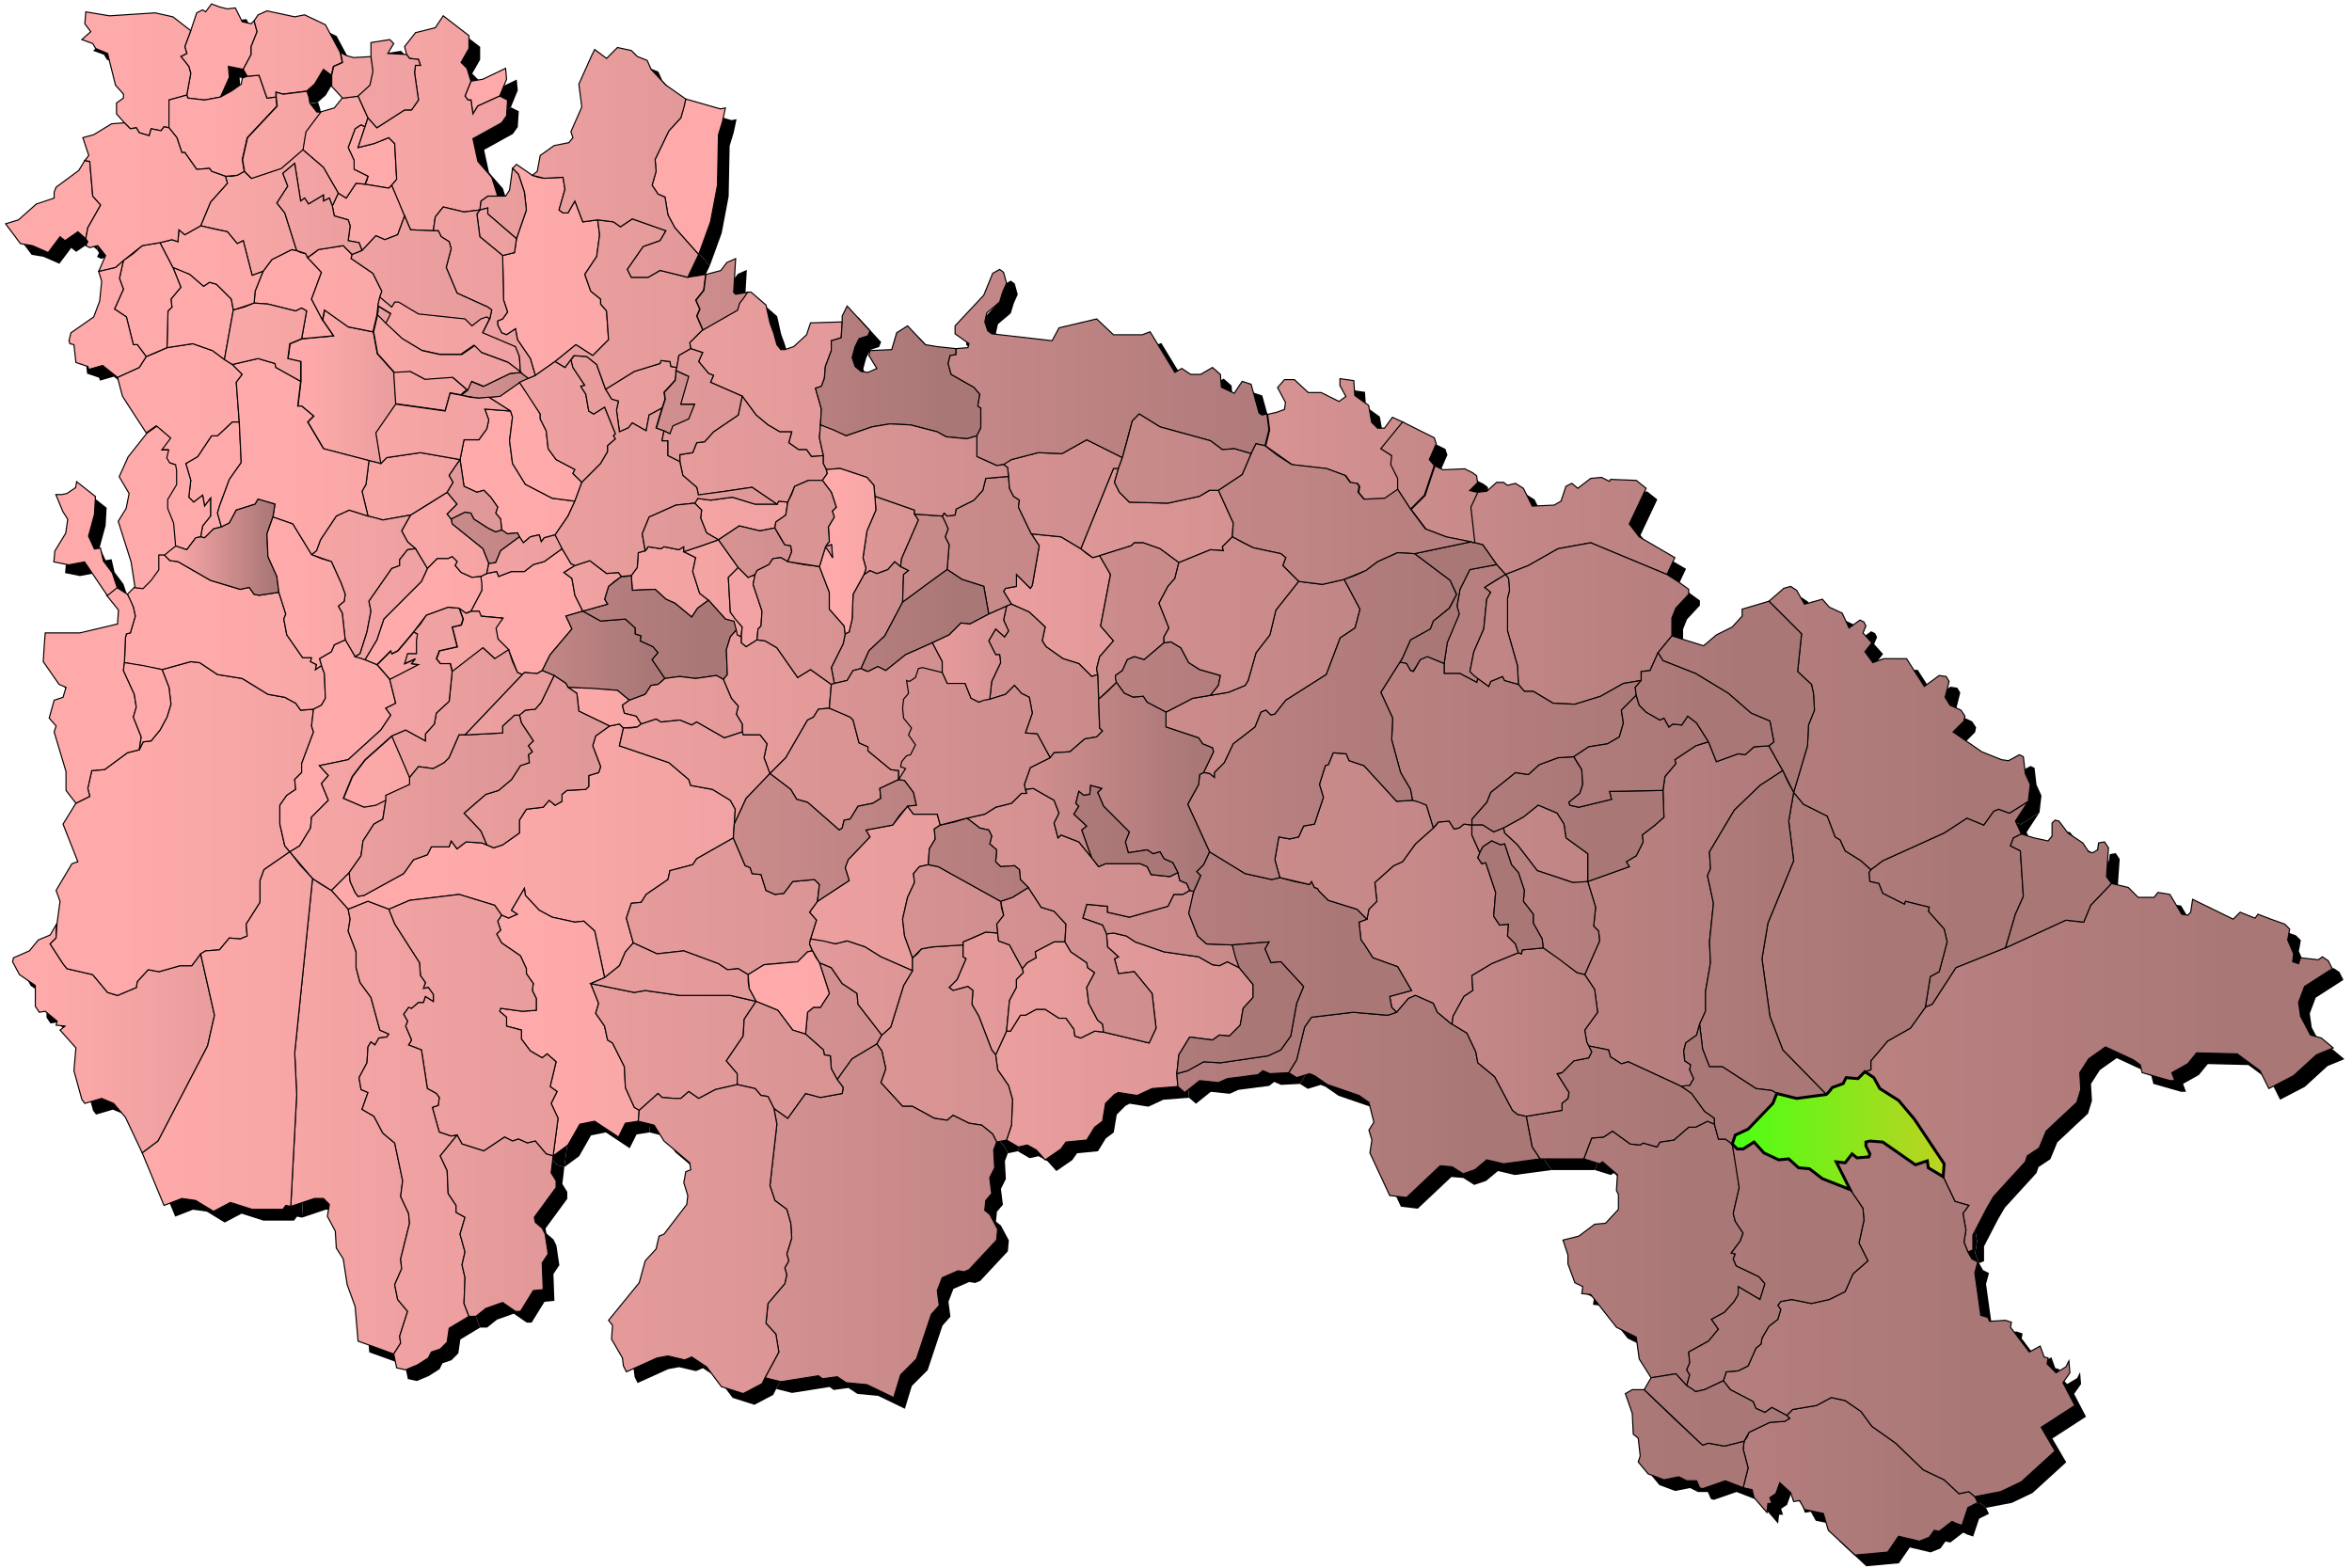 <svg xmlns="http://www.w3.org/2000/svg" xmlns:xlink="http://www.w3.org/1999/xlink" width="1050" height="700"><defs><linearGradient id="b"><stop offset="5%" stop-color="#FAA"/><stop offset="95%" stop-color="#A77"/></linearGradient><linearGradient id="c"><stop offset="2%" stop-color="#4dff13"/><stop offset="98%" stop-color="#bbd322"/></linearGradient><g id="a"><path d="m322.505 54.39-1.768 5.75-.442 22.556-3.094 16.364-5.304 14.595-10.607-11.942-3.094-5.75-1.326-7.96-3.094-1.327-2.652-3.98 1.768-6.192-.442-5.308 6.188-12.826 5.303-5.75 2.21-8.402 15.47 4.422 2.21-.442-1.326 6.192M569.9 184.116l3.536-1.327.442-3.096-3.535-6.634 3.093-3.538h4.42l6.188 5.75h5.746l7.956 3.98 3.094-2.212-2.652-4.865v-3.096l6.188.885.442 6.634 6.187 4.423 1.326 7.519 2.652 2.653h3.094l3.536-4.865 4.862 2.212-9.724 11.941 4.862 3.096-.442 3.98 3.094 6.192v4.865l-5.746 3.98-9.281.443-2.652-3.096.442-2.654-.884-1.326-3.094-.443-2.21-3.096-8.398-3.095-15.47-1.77-11.933-8.403 1.768-7.076-.884-7.077 3.978-.884m88.397 39.362-1.326 3.096 1.768 15.922-1.768-.442-11.05-2.211-9.281-3.539-6.63-8.845 6.188-6.192 4.42-13.268 3.536 1.769 9.723-.442 3.536 1.769 1.768 1.326.442 3.096-3.536 3.539 3.978.884-1.768 3.538M779.963 641.733l.884-2.211 9.282-4.423 6.63-.442 2.21-1.327-1.326-1.327 2.652-2.654 10.608-1.769 6.63-3.538 6.187 1.327 7.072 4.865 4.862 6.634 10.608 7.519 12.376 11.941 9.281 4.423 6.63 6.192 4.42-.885 2.652 2.212 1.326 2.653-4.42 2.212-2.652 7.96-2.652-.884-1.768-.884-5.746 4.422-2.21-.442-2.21 3.096-4.42 1.77-9.281-2.212-4.862 7.076-14.586 1.327-11.933-11.057-2.21-7.519-8.398-1.769-2.21-3.98-2.652.442-1.326-3.98-4.862-4.423-1.768 4.865-2.652 1.769.884 2.654h-1.768l-.442 3.98-5.746-6.634-.884-3.538-3.977-.885 2.21-8.845-2.21-8.404.442-3.538 1.325-1.769M495.765 416.614h1.326l5.745 1.327 3.978 2.654 12.818 4.423 15.47 2.211 6.187 3.538 3.094.442 3.536-1.769 5.304 2.654 6.188 7.519v5.75l-4.42 4.864-1.326 7.52-4.862 4.864-4.42-.442-3.094 2.211-10.165-1.327-4.862 7.961-.884 8.404.442 5.75-11.492.884-6.63 3.096-8.397-1.327-1.768.884-3.978 3.981-1.326 7.96-3.536 2.655-3.536 5.75-9.282.884-2.21 3.096-7.072 4.865-3.978-4.423-3.977-2.211-3.978.884-5.304-3.096 2.21-6.634.442-11.5-1.768-6.191-4.862-7.076-.884-6.635 4.862-10.614h1.768l4.42-7.077h2.21l4.861-2.653h3.978l6.188 3.98h3.094l3.536 4.865.442 3.096 2.652.885 6.188-3.096 3.978.442 20.331 4.865 3.094-6.634-1.768-15.48-7.956-9.73-7.071.885-1.768-6.634 1.768-.885-4.862-4.423-.442-5.75 1.768-.442M485.157 247.222l2.652 1.77 3.094-.885 4.862 8.403-4.42 22.999 5.746 6.634-6.188 7.076-1.326 5.308.442 2.653-2.652.885-5.746-5.75-7.072-2.211-7.514-5.308-1.768-2.653 1.326-6.192-7.071-6.634-7.956-3.538-3.536-5.75.884-1.327 4.862-.884v-5.308l6.188 6.192.884-1.327 3.093-17.69-3.535-5.308 13.26 1.327 8.839 5.307 2.652 2.211"/><path d="m498.417 212.283-.884 3.096 2.21 4.422 4.42 4.423 17.237.442 14.144-3.096 4.42-2.653h3.977l6.63 14.595-.442 6.192-4.42 4.422.442 1.77-5.745-.443-14.144 5.75-8.398-6.192-7.514-2.654h-3.978l-1.326 1.327-14.143 4.423-3.094.885-5.304-3.98 14.586-35.825h2.21l-.884 3.096M716.76 214.052l1.767.884.442-.884 11.492.442 4.42 3.538-7.514 15.922 4.42 5.75 15.911 9.288-3.536 7.518-34.033-14.153-14.585 2.654-13.26 7.519-10.166 3.98-3.978-4.423-6.188-8.845-3.535-.885-1.768-15.922 3.094-6.634 3.977-.442 4.42-3.98h3.094l1.768 1.326 3.536-.884 3.536 2.211 3.978 7.961 9.724-.442 3.094-1.77 2.21-6.633 2.651-1.327 2.652 2.211 5.746-4.423 4.862-.442 1.768.885M900.626 373.271l-1.767.885-1.326 3.538 4.42 2.211 1.325 20.345-3.536 7.961-4.42 15.038-22.099 8.845-10.608 16.364-3.094 1.327 2.21-13.71 3.978-2.212 3.536-13.268-1.326-5.75-7.072-7.96.442-1.77-10.607-2.653-.442 1.326-9.724-4.865-1.768-4.422-3.978-.885-.442-3.98.884-1.327 5.304-3.98 27.403-12.385 10.166-6.634 7.514 3.096 4.42-6.192 2.21-.884 4.862 1.769 8.397-5.307-5.746 8.845 2.652 5.75-1.768.884M228.361 184.861l.442 1.327-1.326 10.615 1.326 10.172 5.746 9.288 11.934 6.192 10.166 1.327-3.094 6.634-5.746 8.403-4.862 1.327-1.326 1.77-.884-3.097-3.978.885-3.094 2.653-1.768-2.653-.884-1.77-4.42.443-2.651-1.77-.443-4.864-2.21-2.654.885-2.654-3.094-4.422-3.094-3.096-3.094.884-5.746-2.653-1.768-11.942 1.768-8.845h6.63l3.536-4.865.884-3.98-1.768-4.866 11.491.885.442 1.326M311.013 223.34l.542-.838 5.646.838 9.724-1.327 10.166 3.096h9.723l.884-1.327 3.978.442-.884 5.75-4.42 3.096-.442 2.653-6.63 1.327-9.281-2.211-9.282 6.192-5.304-3.096-2.652-6.635.442-3.538-3.094-3.096.884-1.326"/><path d="m1013.776 410.422 6.187 2.212 2.21 2.211-.884 4.865 2.652 6.192-.442 3.538 2.652.885.884-2.654 7.956.885 1.768-1.327 2.652 1.77 1.768 3.537-12.376 7.961-2.652 7.077.884 6.192 4.42 8.403 4.862 1.327 5.304 4.422-7.514 3.096-10.166 9.288-11.05 5.75-3.977-7.961-10.166-7.519-18.122-.442-3.977 4.865-7.072 3.98 1.326 3.539h-2.21l-12.376-3.539-.884-3.538-3.094-2.211-12.376-5.75-7.513 5.308-3.978 6.191.442 7.52-1.768 5.749-13.702 12.826-3.094 7.518-5.304 3.539-.884 2.653-14.143 15.48-3.094 5.307-6.188 11.942v6.634l-2.21.884-1.768-4.422.884-5.308-1.326-7.518 2.652-3.539-6.188-1.769-5.304-11.057.442-5.75-13.26-19.902-7.071-8.403-8.398-5.307-2.652-4.865-3.978-2.654 2.652-.884v-3.981l7.514-8.845 10.166-5.75 6.63-9.288 3.093-1.327 10.608-16.364 22.1-8.845 26.96-12.384 7.957.884 3.094-7.518 9.281-9.73 7.514 1.769 4.42 4.422h7.072l1.768-2.211 5.304.885 5.304 8.845 2.652.442 1.326-1.326.883-5.75 18.122 8.845 3.094-3.095 6.63 2.653 1.326-1.769 5.746 2.211M418.417 369.29l-1.326.885.442 4.423-2.652 4.423-.442 7.076-3.978.885-2.652 3.096.442 3.98-3.094 6.634-2.21 9.73.884 7.52 3.536 9.73v5.749l-14.144-6.192-7.072-4.423-7.955-2.653-5.304 1.326-11.05-2.211 2.652-8.403-3.094-3.538 3.536-4.865 14.144-9.288-1.768-5.75 1.326-3.538 9.723-10.172-1.768-3.096 11.934-2.212 6.63-8.403 2.652 3.538h10.608l1.326 4.865-1.326.885M163.831 80.484l.442-1.769-6.188-3.096v-3.98l-2.652-5.75 3.094-8.403 2.652-1.77 1.768.885-3.094 9.288 7.072-1.769 6.63-2.654 2.652 2.654.884 15.922-2.21 2.654-1.326 1.326-10.608-1.769.884-1.769M274.328 323.736l2.21-.442 1.768 1.77-1.768 7.96 22.1 7.519 8.84 7.519.883 2.653 9.724 1.77 7.956 4.864 2.21 3.98-.442 6.635-.442 6.192-16.354 9.288-1.768 2.653-10.165 2.654-.884 3.98-9.724 6.635-2.21 3.538-4.42.442-2.21 6.634 3.094 11.057-3.536 3.98-2.652 6.192-6.63 5.308-4.42-20.787-4.861-4.423-3.978.442-10.166-2.211-5.746-3.096-6.188-6.634-.442-3.096-5.746 9.73 2.652 1.77-3.978 1.768-3.093-1.327-3.094-4.422-15.912-4.865-22.1 2.653-9.281 3.98-9.282-3.537-8.84 3.538-7.514-8.404 7.956-7.96.442 3.98 2.21 4.865 1.326 1.77 2.652-.443 17.68-9.73 4.42-6.192 6.187-2.211 1.768-3.539h7.956l.884-2.653 2.652 3.538 3.978-3.096 7.072.442 2.21.885 3.094 1.327 3.977-1.327 7.514-5.308v-5.75l3.094-4.864 7.514-.885 2.652-3.096 2.652 2.212 3.094-1.77v-3.095l2.21-1.77 8.398-.442 1.326-1.327v-4.865l4.42-1.326.883-2.654-3.536-9.288 1.326-4.423 6.188-4.422 2.21-.443M288.914 245.011l.442-.885 5.746.885 1.326-.885 6.63 1.327 2.21-1.327v2.212l5.303 2.654-1.326 6.191 3.094 9.73 3.978 3.096-4.862 3.539-2.652 3.98-7.513-6.192-3.978-1.769-4.862-4.423-10.166.443-.442-6.634 2.652-3.539.442-6.634 3.094-.884.884-.885"/><path d="m313.223 243.684-7.956 2.654 5.304 2.654-1.326 6.191 3.094 9.73 3.978 3.096 7.514 8.404 3.726 1.223 1.422 5.845 1.912.856.41-4.336-5.26-6.684-.884-15.48 4.42-4.423-8.84-12.383-7.514 2.653M641.179 368.406l.884-1.327 4.862-.442 2.21 3.538 2.21-.442 2.21-1.769 3.536.442v4.423l3.536 7.961-.884 2.211 1.767 2.654 1.768-.442 4.42 13.268-.884 10.615 2.652 3.98 3.978-.442-.442 5.307 3.536 3.538 1.326 3.98-11.934 4.866-8.84 5.307.443 6.634-3.978 2.654-4.862 8.846-.442 3.538-1.326-.885-5.304-4.423-1.768-3.98-7.956-3.538-3.094 1.327-5.304 6.191-2.21-2.21-.884-4.866 9.724-2.654-6.188-10.614-11.05-3.98-3.977-6.193-1.326-1.769-.884-7.96 3.536-1.328.884-4.422 3.536-3.538-.884-8.404 8.397-7.518 3.978-1.77 5.746-7.96 7.956-7.077 1.326-1.327M764.494 335.678l1.768 4.423 9.724-3.539 3.094.443 3.977-3.539 6.63-.442 6.188 11.057-10.166 6.634-11.491 11.057-11.05 18.576.442 7.518-1.326 3.096 2.652 12.384-1.768 17.249.442 9.288-2.21 12.826v8.845l-2.652 5.75-1.326 4.865-4.862 3.538-.884 3.538.442 4.423 2.652 1.77-.442 2.21 1.768 3.981-1.768 3.096-3.536.442-23.867-11.057-3.094.885-4.862-3.096-.884-3.096-8.84-1.77-.884-1.768-.884-5.308 5.746-7.96-1.326-10.173-4.42-6.634 6.63-15.037-.442-4.423-2.21-2.212.884-8.403-3.536-11.499 18.564-6.634-1.326-2.212 4.42-2.653 3.094-6.192-.442-3.096 5.746-4.423 3.977-3.538-.442-11.941.884-6.192 4.862-5.75-.442-1.77 9.282-6.19 5.746-1.77 1.768 4.423M633.223 191.938l7.072 3.538.884 2.654-3.094 7.076 2.21 2.654-4.42 13.268-6.188 6.192-5.746-8.846v-4.865l-3.094-6.191.442-3.98-4.861-3.097 9.723-11.941 7.072 3.538M749.024 259.606l4.862 3.538v2.212l-5.746 6.192-1.768 4.422v7.961l-6.188 7.52-3.535 7.96-3.978.442v3.98l-7.956 1.328-10.166 5.75-11.492 3.537-9.723-.442-8.84-5.307h-3.978l-2.652-3.096-.442-8.403-4.42-15.48v-14.595l.884-3.538-.442-5.308-1.326-1.769 10.166-3.98 13.26-7.519 14.585-2.654 34.033 14.153 4.862 3.096M802.947 356.465l2.21 2.653 10.608 5.308 3.535 9.288 2.21 1.326 2.21 4.865 7.072 4.423 4.42 3.98-.884 1.327.442 3.981 3.978.885 1.768 4.422 9.724 4.865.442-1.326 10.607 2.653-.442 1.77 7.072 7.96 1.326 5.75-3.536 13.268-3.978 2.212-2.21 13.71-6.63 9.288-10.165 5.75-7.514 8.845v3.98l-2.652.885-3.094 3.096-5.304-.442-1.326 2.653-4.861 1.77-2.652 3.095-19.448-19.902-5.746-15.037-3.536-25.652 2.652-15.922 11.492-27.864-2.21-17.69 2.21-12.827 2.21 2.654M236.76 177.785l4.42 7.076v2.212l2.651 5.307.884 7.961 3.536 4.865 8.398 4.423-.884 1.77 3.978 3.98-3.094 8.403-10.166-1.327-11.934-6.192-5.746-9.288-1.326-10.172 1.326-10.615-.884-2.653-9.723-6.192 4.862-.443 8.84-6.191 4.861 7.076M253.113 248.55l1.768 3.095 1.768.885-4.862 3.096 3.536 2.653 1.326 7.519 3.536 7.077-7.514 2.21 2.652 5.75-9.724 11.5-3.536 7.076-2.21 1.327-5.746-.442-.884.884-2.21-.884-3.978-10.173-4.861-4.865-.884-4.865 3.093-4.423-9.723-.884-.884-2.212h-3.536l4.862-9.287-.442-6.192 2.652-1.327 4.42-.885.884 2.212 5.745-2.212h5.746l3.978-3.096 4.862-1.326 7.956-5.75 2.21 3.538"/><path d="m144.545 140.703.442-2.211 10.608 7.519 11.05 2.21 1.768 9.731 7.514 8.403.884 14.153-8.84 12.826 2.21 13.71-5.304-1.326-20.332-5.307-7.071-11.942 2.651-2.654-5.303-4.422h-1.768l1.326-11.057v-8.846l-5.746-1.327.884-6.634 5.304-2.211 14.143-1.327-4.862-7.076.442-2.212m89.724 26.98 1.768 1.326-3.978 1.769-8.84 6.192-4.862.442-4.42.442-7.955-1.326 2.652-2.212 1.768-3.98 5.304 2.211 11.933-5.75 4.862-.442 1.768 1.327m-65.414-28.748v-2.211l5.746 3.538-2.21 4.423-3.978-3.98.442-1.77M264.162 275.086l3.978 2.211 11.05-.884 4.42 3.98v2.654l2.652.884-.442 2.212 5.746 2.653 2.21 2.654-2.652 3.096 5.746 8.403-3.094 2.654-3.094.442-2.652 3.98-7.072 2.654-5.304-4.422-22.1-1.327-.883-1.77-5.304-3.538-5.304-2.211 3.536-7.076 9.724-11.5-2.652-5.75 7.514-2.21 3.977 2.21"/><path d="m134.218 112.77 2.21.443.884 1.769 6.188 6.634-4.42 11.941 4.861 9.288 4.862 7.077-14.143 1.326 2.21-12.383-2.21-1.327-2.652 1.327-12.376-3.096-6.188-.443.442-5.307 3.536-8.845 3.978-5.308 8.84-4.422 2.21.442 1.768.884M212.168 272.945h1.768l.884 2.212 9.724.884-3.094 4.423.884 4.865 4.862 4.865-6.188 3.98-5.304-4.865-13.701 10.615-.884-3.538h-4.42l-1.768-2.212 1.326-3.538 7.956-1.769-2.21-8.845 3.978-.885.884-2.654-1.768-4.865 3.094 2.212 2.21-.885h1.767m-40.663 20.787 3.094-3.096.442 1.327 2.652-1.327 7.072-8.403 1.768.885-.442 3.095v5.75h-3.978l-1.326 4.423 4.862-2.212-1.768 2.212 3.094.442-12.818 6.634-5.746-6.634 3.094-3.096m11.492 55.285v1.327l-10.608 4.865v2.21l-4.42 2.212-5.303.885-9.282-3.98 3.978-9.73 5.746-7.52 11.933-10.614 7.956 18.576v1.769M704.383 340.985l1.768 2.654.442 6.634-1.326 3.98-4.862 3.98.442 1.328 3.978.884 14.586-3.538-.884-3.538 23.867-.442.442 11.941-3.977 3.538-5.746 4.423.442 3.096-3.094 6.192-4.42 2.653 1.326 2.212-18.564 6.634v-12.384l-9.723-7.076-.884-6.192-3.094-4.865-8.398-3.538-6.63 5.307-8.84 4.865-4.42 1.77-4.862-3.097h-4.861v-2.653l6.63-7.52 1.767-4.422 11.05-8.845 5.746.884 4.862-4.423 8.398-3.096 7.071-.442 1.768 3.096"/><path d="M705.71 394.058h-3.537l-15.911-5.307-8.84-11.5-5.746-5.307-.442-2.211 8.84-4.865 6.63-5.307 8.398 3.538 3.094 4.865.884 6.192 9.723 7.076v12.384l-3.094.442M331.787 255.626l2.21 2.211 3.094-1.327-.884 4.423 3.978 11.942-.442 6.634-1.326 1.326-.442 4.865-4.862 3.096-2.21-1.769v-2.653l.442-4.423-3.094-3.538-2.21-3.096-.884-15.48 4.42-4.423 2.21 2.212M264.604 307.372l11.05.885 5.304 4.422-3.094 2.212.884 3.538 5.304 1.327 2.21 3.538-1.768 1.327-6.188.442-1.768-1.769-4.42.885-13.701-6.635-.884-7.96-3.978-2.654 11.05.442M266.814 437.844l-3.094 1.326 3.536 8.846-1.326 4.423 3.978 5.75 1.326 6.191 2.21 1.327 5.304 10.615.442 9.287 3.978 8.846 2.21 1.327-.442 4.865-5.746.885-3.094 6.191-10.608-7.076-6.63 1.327-5.303 9.288-6.63 4.865 2.21-16.807-3.094-6.634 2.652-5.307-3.094-2.212 2.652-11.057-3.978-3.538-2.21 1.77-5.304-3.097-3.978-5.307v-3.98l-6.63-1.77v-3.98l-3.093-2.654.441-1.327 9.724 1.327 6.188-.442v-5.307l-1.768-3.539.442-3.096-3.094-4.422v-2.212l-2.652-5.75-8.397-5.749-2.21-3.98 1.767-1.77-1.325-3.98 1.768-2.654 3.093 1.327 3.978-1.769-2.652-1.769 5.746-9.73.442 3.096 6.188 6.634 5.746 3.096 10.166 2.211 3.978-.442 4.861 4.423 4.42 20.787-3.094 1.327M218.196 45.102l-4.862 2.211-2.21 3.539-.884-6.192h-1.326l-1.326-1.77 2.652-6.633 5.304-.885 10.165-4.865.442 4.865-3.093 7.519-4.862 2.211M240.295 79.157l2.652.443 8.398-.443.884 5.308-2.652 9.287 1.768 1.327h2.21l3.094-5.307 3.536 9.288 6.63-.885.883 6.634-1.326 9.73-5.303 7.961 2.651 7.52 4.42 3.537v2.212l2.652 3.096.884 12.826-7.072 7.076-7.513-4.865-9.282 7.519-8.84 6.192-2.21-7.519-5.746-8.403-.884-4.865-3.978 2.653-2.21-.884-1.767-3.538v-1.77l2.21-.884 2.21-3.096-1.769-5.307-.442-19.903 5.304-1.327.884-6.191 4.42-12.827-.884-7.96-2.652-7.961-2.652-2.654 1.768-1.77 7.072 4.866 2.652.884M435.212 418.383l4.862-2.21 5.304.441.442 3.539 4.862 1.769 5.746 10.614.442 1.77-3.094 3.095v3.539l-3.094 5.75-1.326 13.71-4.862 10.614-1.768-2.211-5.746-15.037-3.094-5.308.442-6.192-2.21-1.769-6.63 1.77-1.768-1.327 3.536-3.539 3.978-9.287-1.326-.885v-6.634l5.304-2.212M792.781 265.798l3.536-3.096 3.094-.884 2.652 1.769 3.536 6.192 7.956-2.212 3.094 3.538 5.745 2.654 3.094 6.634 4.862-3.538 1.768.885.884 1.769-1.326 3.096 3.978 4.422-3.094 3.98 3.536 4.866 4.862-1.77h10.166l7.956 12.384 6.63-4.865 3.093.443 1.326 2.211-1.768 7.077 2.21 3.538 4.862 2.211 1.768 2.654-.442 2.211-4.862 4.865 12.818 8.846 8.84 3.538 3.094.442 4.861-2.653 1.768.884.884 7.519 2.21 4.865-.884 7.519-8.397 5.307-4.862-1.77-2.21.885-4.42 6.192-7.514-3.096-10.166 6.634-27.403 12.384-5.304 3.98-4.42-3.98-7.072-4.423-2.21-4.865-2.21-1.326-3.535-9.288-10.608-5.308-4.42-5.307 6.188-20.787.442-9.288 2.652-6.634-.442-7.519-.884-3.98-6.188-5.75 1.768-16.806-14.586-14.595 3.094-2.654"/><path d="m279.632 257.395 2.21-.442.442 6.634 10.166-.443 4.862 4.423 3.978 1.77 7.513 6.191 2.652-3.98 4.862-3.539 7.514 8.404 3.833.978 1.029 3.887-2.652 3.096-1.768 5.75.442 11.056-1.768 2.212-3.094-1.77-9.282 1.327-7.071-.884-6.63.884-5.746-8.403 2.652-3.096-2.21-2.654-5.746-2.653.442-2.212-2.652-.884v-2.654l-4.42-3.98-11.05.884-7.955-4.423 11.05-3.095-1.327-2.212 1.768-5.75 5.746-4.422h2.21M25.047 415.288v3.538l-2.652 2.653 5.745 8.846 1.768 2.211L41.4 435.19l6.63 7.961 4.42 1.327 8.398-3.538.442-2.654 4.861-5.307 4.862.884 9.282-2.654H85.6l3.978-5.307 6.188 27.421-3.094 13.71-22.1 42.46L63.5 514.8l-7.514-15.922-5.304-6.192-5.304-2.211-7.514 2.21-1.326-1.768-3.536-12.826.884-10.173-7.072-7.96 2.21-1.77-3.977-.442.441-1.769-5.303-4.423-2.652.442-1.768-2.653v-9.288l-7.072-4.865-3.094-5.75.442-1.769 7.072-3.096 3.978-4.865 5.304-2.211 3.093-5.307-.441 3.096M225.267 237.492l1.326.885 4.42-.442.884 1.769-8.398 6.192-2.21 5.307-3.093.442-2.652-6.634-13.702-11.057-.442-2.211 6.188-3.096 2.652.442 1.326 2.654 6.188 3.98 3.536 1.77 2.652-.885 1.325.884"/><path d="m191.234 225.109 8.398-5.308 4.42 5.308-4.42 4.422 1.768 2.212.442 2.211 13.702 11.057 2.652 6.634-.884 4.423-2.652 1.327-3.978.442-4.862-2.211-2.652-3.096.884-1.77-2.21-2.21-1.768.884h-4.862l-4.42 4.423-5.304-8.846-3.535-3.096-2.652-4.865 3.978-7.076 7.955-4.865M274.328 259.606l-2.652 2.212-1.768 5.75 1.326 2.21-11.05 3.096-3.535-7.076-1.326-7.519-3.536-2.653 4.862-3.096 6.63-2.212 7.513 5.75 5.304-.442 1.326 1.769-3.094 2.211M177.975 89.772l2.652 6.634-3.094 8.403-5.746 2.212-3.978-1.77-6.188 6.635-1.326-3.538-4.862-.885.884-6.634-.884-2.654-6.188-1.769-.884-4.423 2.652-5.75 3.536 2.212 4.42-6.634 3.978.442 10.608 1.77 1.326-1.327 3.094 7.076M139.964 113.213l2.21-1.77 11.05-1.769 3.977 3.98-.442 1.77 9.724 6.634 3.978 7.961-.884 2.654-.884 3.98-.442 3.98-1.768 7.52-11.05-2.212-10.608-7.519-.883 4.423-4.862-9.288 4.42-11.941-6.188-6.634 2.652-1.77M330.903 285.7v1.327l2.21 1.77 4.862-3.097 3.536.443 5.303 3.096 9.282 13.268 5.746-3.538 9.282 6.634-.884 10.615-4.862.442-2.21 3.538-2.652 1.327-9.724 16.806-7.072 7.077-2.651-7.077 1.326-6.191-3.094-3.98h-7.514l-.442-1.328v-3.538l-2.652-4.423.884-3.538-3.094-3.538-3.536-8.403 1.768-2.212-.442-11.057 1.768-5.75 2.652-3.095.442 2.211 1.768.885v1.326M97.975 3.086l3.536.884 3.535-.442 3.094 6.192 3.978.885 1.326-1.327 1.326 4.865-2.652 6.634v3.538l-3.536 6.634-6.63-1.327.443 4.865-3.978 8.846-7.072 1.327-7.514-.885-.442-1.327 1.768-9.73-.884-3.096-3.536-4.422 2.652-1.327-.884-3.096 2.652-7.077 2.652-7.96 2.652-1.327 1.326.884 2.652-3.538 3.536 1.327M345.488 149.037l1.326 4.865 1.768 2.211h1.768l3.978-1.326 5.746-5.308 1.768-5.307 14.144-.442-.442 7.076-4.42 1.327v4.423l-2.652 7.076-.442 5.308-1.326 3.538-2.652.884 2.652 9.288-.442 7.076-.442 5.75 1.768 7.961-5.304.442-2.21-3.096h-3.536l-4.42-3.096 1.326-4.865h-5.304l-5.303-3.096-5.304-4.422-6.188-8.404-14.144-6.191 1.326-3.096-2.21-.885-4.42-5.307 1.768-3.98-5.304-1.77-.442-2.653 5.746-5.75 15.47-8.846.884-3.096 3.536-4.865h1.768l6.63 5.75 1.767 7.961 1.768 4.865M822.836 524.972l-3.094-6.192 3.978.443 3.094-3.98 2.21 1.768 5.304-.442.442-1.327-1.768-3.538v-1.77l1.768-.442 5.746.443 14.586 10.172 5.303-1.77.442 3.097 6.63 3.98 5.304 11.057 6.188 1.77-2.652 3.538 1.326 7.518-.884 5.308 1.768 4.422 1.768 3.096 2.652 1.327-1.326 4.865 2.652 19.018 3.094.885.884 1.769 7.072-.443 2.652.885-.442 2.211 8.397 11.057 4.862-2.653 1.768 4.865 1.768.442-.442 2.654 3.978 3.98 4.42-2.654 1.326-2.653.442 5.307-3.094 4.423 5.304 10.172-15.028 9.73 6.188 10.615-15.028 13.71-9.281 4.423-11.492 2.212-2.652-2.212-4.42.885-6.63-6.192-9.281-4.423-12.376-11.941-10.608-7.519-4.862-6.634-7.072-4.865-6.187-1.327-6.63 3.538-10.608 1.77-2.652 2.653-6.63-3.538-3.094 2.211-3.978-1.769-1.326-3.096-10.165-5.307-3.094-3.98 1.326-3.981 5.304-.442 4.42-2.212 3.535-7.96 2.21-1.77.442-2.654 3.094-5.307 3.978-3.096 1.326-4.423-1.326-1.769 1.326-1.769 4.862-.884 8.84 1.769 7.956-1.77 7.071-3.538 3.536-7.96 6.63-5.75-3.978-7.961 2.21-10.172-.442-5.308-5.746-8.403-3.094-6.192"/><path d="m172.219 134.692 2.652 2.211 1.326-2.211h1.768l8.84 5.307 20.773 2.212 3.094 3.096 3.978-3.096 2.652-.885 1.326.885-3.094 6.192 14.586 6.191 1.767 4.423.442 7.077-5.745-4.423-11.934-4.423-3.094-3.096-5.746 3.98h-9.724l-7.955-1.768-8.84-5.308-7.072-6.634 2.21-4.423-5.746-3.538.884-3.98 2.652 2.211m34.917 40.247-1.326 1.327-4.862-.885-2.21 7.961-22.1-3.095-.883-14.153 7.072-.443 6.63 3.539 12.375-.885 6.63 5.75-1.326.884M162.063 47.756l2.21 4.865-1.326 3.98-1.768-.884-2.652 1.769-3.094 8.403 2.652 5.75v3.98l6.188 3.096-1.326 3.538-3.978-.442-4.42 6.634-3.536-2.211-6.63-11.5-9.281-7.96 1.326-7.961 6.63-8.846 6.187-1.769 3.536-4.423 7.072-.884 2.21 4.865M171.345 205.648l1.326-1.326 15.027-2.212 17.68 3.096-4.862 7.077 1.768 3.096-2.652 4.422-16.353 10.173-12.376 2.211-6.63-1.769-2.652-11.057 1.768-3.096 1.326-10.615 5.304 1.327 1.326-1.327M525.378 254.741l-.884 3.538-3.094 3.539-3.978 7.518 4.42 11.057-2.21 3.98v2.654l-8.84 7.519-4.42-1.327-3.094 1.327-2.21 4.865-3.093 2.211.442 3.096-7.956 7.52-.442-11.058-.442-2.653 1.326-5.308 6.188-7.076-5.746-6.634 4.42-22.999-4.862-8.403 14.143-4.423 1.326-1.327h3.978l7.514 2.654 8.398 6.192-.884 3.538M249.577 241.915l1.326 3.096-7.956 5.75-4.862 1.326-3.978 3.096h-5.746l-5.745 2.212-.884-2.212-4.42.885.884-4.423 3.094-.442 2.21-5.307 8.397-6.192 1.768 2.653 3.094-2.653 3.978-.885.884 3.096 1.326-1.769 4.862-1.327 1.768 3.096M667.698 259.164l-4.862 3.096 2.652 2.211-1.768 3.096-1.326 13.268-4.42 10.173-1.767 8.845 3.536 3.096-.442 1.77-7.514-3.981h-7.072v-4.423l1.326-9.288 5.304-12.826-.884-3.538.884-4.865.442-2.654 4.42-8.845 11.933-2.212 3.978 4.423-4.42 2.654M775.102 520.55l1.326 9.73-2.652 11.499.884 3.538 3.536 5.307-1.326 3.538-3.978 5.308 1.768.442-.884 2.211 1.326 3.096 10.165 4.865 2.652 3.096-2.21 7.077-9.723-5.75v3.538l-1.768 3.096-4.42 4.865-5.746 3.096 3.094 4.423-4.42 5.307-8.84 4.865.442 4.865-1.326 3.096 1.326 2.212-1.326 4.865-4.862-5.308-11.05 1.77-5.303-8.404-1.326-9.73-8.84-4.423-11.492-14.595-3.978-.442.442-3.096-3.536-1.769-3.093-8.403v-3.98l-2.21-6.635 7.071-1.769 7.072-5.307 4.862-.443 5.746-6.192v-6.634l-.884-1.769.442-7.076-6.63-5.75-1.326.885-7.072-2.212 3.536-9.287 5.304-.443 3.978-2.653 7.956 5.75 4.42.442 1.326-.885 6.188 1.77 1.325-2.212 6.188-.885 6.63-5.75h3.094l5.304-2.653 3.094 1.327 1.768 6.634h3.094l3.094 2.211 1.768 9.73M97.09 235.723l-1.767.443-3.978 3.98-1.768-.442.884-4.865 3.536-4.423v-7.961l-2.652 3.538-.884-4.865-3.978 3.096-2.21-2.211.884-7.519-2.21-7.519 5.304-3.096 6.188-9.287h2.652l6.63-6.192h3.093l.884 18.133-5.303 7.519-4.42 11.941-.884 3.096 1.768 6.192-1.768.442"/><path d="m103.279 78.715 2.651-.442 3.094-1.77 3.094 3.097 13.26-4.423 9.724-8.403 9.281 7.96 6.63 11.5-2.652 5.75-1.326-3.539-2.652 1.327v-2.654l-6.63 3.98-1.767-2.653-1.768 1.327-2.652-16.807-5.304 4.423 2.21 5.75-4.862 7.519 3.536 4.422 5.304 16.807-2.21-.442-8.84 4.422-3.978 5.308-4.862 1.769-3.978-15.48-2.652 1.327-4.42-5.307-11.933-2.654 4.42-10.615 7.514-8.403-.884-3.096h2.652M403.831 253.857l1.768.884-2.21 1.77-.442 12.383-7.956 15.037-7.072 6.635-3.536 7.96-3.535.885-2.652 4.423-5.746 1.327-1.326-7.077 5.304-10.614.884-4.423 1.768-.885 1.326-5.75.442-11.056 4.861-8.846 2.652-1.769 3.094 1.327 4.862-1.77 3.094-3.537 2.652 2.211 1.768.885M647.367 456.862l.884.442 6.63 3.98 3.978 8.404.884 4.865 7.513 6.191 7.956 15.038 2.21 1.769 3.978.885 2.652 13.71 3.536 5.307-16.354 2.212-7.514-1.77-5.303 4.423-5.304 1.77-4.862-3.096-5.304-.443-15.028 14.153-7.514-.884-8.84-19.018.885-5.75-1.326-4.423 2.21-3.538-2.21-8.845-4.42-3.096-14.144-4.865-5.746-3.98-2.21-.885-5.745 1.769-3.536-2.212 3.536-5.75 3.535-14.594 3.094-4.423 18.564-2.212 15.47 1.327 3.977-1.327 5.304-6.191 3.094-1.327 7.956 3.538 1.768 3.98 5.304 4.423.442.443M421.069 229.974l.441-.885 1.326 1.327 3.536-.442.442-2.654 7.956-3.98 3.978-4.423 1.326-5.308 10.166-.884.442 5.307 1.768 3.538 2.652 1.77-.442 3.095 5.746 11.942 3.535 5.307-3.093 17.691-.884 1.327-6.188-6.192v5.308l-4.862.884-.884 1.327 3.536 5.75-2.21.884-7.956 3.538-2.21-12.383-9.724-3.096-6.63-4.423.884-11.057-1.767-3.538 1.325-3.538-2.651-5.75.442-.442M228.803 295.43l2.21 4.866 2.21.884-25.635 26.98h-2.652l-4.42 10.171-2.21 2.212-4.862 2.653-6.63-.884-3.977 4.865-7.956-18.576 6.188-2.653 8.84 4.865v-3.096l3.977-4.423.884-4.865 5.746-5.307 1.326-13.269 13.702-10.614 5.304 4.865 6.187-3.98 1.768 5.307M139.522 320.64l-.442 3.539.884 2.653-5.304 14.153v3.98l-3.094 3.097.442 4.422-3.978 2.654-3.094 4.423v8.403l2.21 9.73 2.21 2.654-11.492 7.96-1.768 4.866v9.73l-6.188 9.73.442 5.307-3.094 1.327-4.861-.442-4.42 5.307-6.188.442-2.21 1.327-3.978 5.307h-5.304l-9.282 2.654-4.862-.884-4.861 5.307-.442 2.654-8.398 3.538-4.42-1.327-6.63-7.961-11.492-2.654-1.768-2.211-5.745-8.846 2.652-2.653.441-6.634 1.326-9.73-1.767-4.866 7.071-11.941 2.652-.885-6.63-16.806 5.746-9.288 6.188-3.096-.884-3.538 1.768-7.961 5.746-.442 10.166-7.519 5.304-1.327 1.768-3.538 3.535-.442 3.978-4.865 3.094-5.75 1.768-5.75-.884-7.518-3.094-7.961 12.818-3.538 3.978.442 7.956 5.307 11.05 1.77 11.491 7.076 7.514 1.327 4.862 2.653 2.21 3.096 5.746-.442-.442 3.98M43.61 6.182l5.304.884L69.245 5.74l7.956 1.77 7.956 6.191-2.652 7.077.884 3.096-2.652 1.327 3.536 4.422.884 3.096-1.768 9.73-7.956 2.212v12.384l-2.21-.443-1.326 1.77-4.42-.885-.884 3.096-4.42-1.327-1.325-2.211-2.652.442-2.652-2.654-3.536-3.98v-4.865l3.094-2.212v-1.769l-3.536-3.98-3.536-14.153-5.304-2.212L41.4 19.45l-4.862-1.77 3.978-3.537-2.652-3.538.442-5.308 5.304.885"/><path d="m103.279 40.68 4.42-3.097.441-2.653 2.21-.885 5.304-.442 3.536 10.172 3.978-.442.442 3.98-13.26 14.153-2.21 9.73.884 5.308-3.094 1.769-5.303.442-6.188-2.211-.884-1.327-5.746.442-5.304-7.519H81.18l-2.21-6.634-3.536-4.422V44.66l7.956-2.212.442 1.327 7.514.885 7.072-1.327 4.862-2.654M375.986 143.73v-2.654l2.21-4.423 10.165 11.057-.884 2.212-3.977 1.326-1.768 3.539-1.326 4.865 1.326 3.98 2.651 2.212 3.094.442 3.978-1.77-3.536-5.749.442-2.211 9.724-.443 2.21-7.518 4.862-3.096 7.956 8.403 5.304.885 8.397.884v2.654l-2.652.442-.884 3.538 1.326 4.865 10.166 5.75 2.652 3.096-.884 5.307 1.326.885v8.845l-1.768 3.539-4.42 1.326-9.281-.884-3.978-2.212-11.934-3.096-9.282-.442-7.956 1.327-11.491 3.98-11.492-4.865.442-7.076-2.652-9.288 2.652-.884 1.326-3.538.442-5.308 2.652-7.076v-4.423l4.42-1.327.442-7.076"/><path d="m114.328 7.95.884-1.326 3.978-1.77 12.376 2.655 4.42-.885 9.281 4.423 6.63 12.384.884 4.422-3.978 1.77-.884 3.98-3.536-2.654-3.977 6.634-3.536 3.096-10.608 1.327-3.094-.884v2.211l-3.978.442-3.536-10.172-5.304.442-1.768-3.096 3.536-6.634v-3.538l2.652-6.634-1.326-4.865.884-1.327M651.776 263.129l-1.323 7.486 1.036 3.57-5.353 12.668-1.439 9.444-7.481-2.994-3.166 1.382-3.165 5.067-1.266-.46-1.727-2.937-1.841-.519-1.209.116 1.266-2.189 3.568-8.061 8.863-4.953 1.324-3.512 7.31-5.816 3.077-6.058-2.905-6.208-15.885-11.92 25.208-5.297.863.403h.864l3.568.921 6.158 8.81-11.913 2.246-4.432 8.81zM360.074 456.862l.442-4.866 2.652-2.21h3.094l3.978-6.193-4.42-13.71 5.304 2.211 4.862 7.076 6.63 4.423.441 4.865 10.608 13.71-2.21 3.981-11.05 6.635-6.63 9.287-2.651-4.865-.442-5.75-2.652-.442-.442-2.211-7.956-7.076.442-4.865M230.13 76.504l1.325 1.327 2.652 7.96.884 7.961-4.42 12.827-12.817-11.057v-2.654l-3.536.884.442-3.98 3.094-2.211h7.955l1.768-2.654 1.326-9.73 1.326 1.327M69.687 157.44l4.862-2.211 11.492-1.77 8.84 3.097 5.304 3.98 3.536 2.212 4.42 4.422-2.653 3.539 1.326 17.69h-3.093l-6.63 6.193h-2.652l-6.188 9.287-5.304 3.096 2.21 7.519-.884 7.519 2.21 2.211 3.978-3.096.884 4.865 2.652-3.538v7.96l-3.536 4.424-.884 4.865-2.21.442-3.978 5.307-5.304-1.769-.884-10.172-2.652-6.634v-3.98l3.978-6.635v-6.192l-.442-2.653-2.652-.885-1.326-2.211.884-3.539h-3.094l3.978-5.307-6.188-5.307-4.42 3.096-6.63-10.173-3.977-6.192-2.21-8.403 9.724-4.423 3.093-4.865 4.42-1.769"/><path id="d" d="m816.649 487.379 1.326-1.77 4.861-1.769 1.326-2.653 5.304.442 3.094-3.096 3.978 2.654 2.652 4.865 8.398 5.307 7.072 8.403 13.26 19.903-.443 5.75-6.63-3.981-.442-3.096-5.303 1.77-14.586-10.173-5.746-.443-1.768.443v1.769l1.768 3.538-.442 1.327-5.304.442-2.21-1.769-3.094 3.98-3.978-.442 6.188 12.384-12.375-4.865-5.746-4.423-4.862-.442-4.42-3.98-4.42.442-6.63-3.096-4.42-4.865-4.861 3.096h-2.652l-2.21-2.212 1.326-3.98 5.745-2.654 11.05-11.5 1.768-4.422 8.84 2.212 13.26-1.77 1.326-1.326"/><path d="m181.069 22.546-.442-1.77 4.861-6.191 8.84-2.211 3.536-5.308 11.492 8.846v5.75l-3.536 6.191 2.652 2.654 1.768 5.75-2.652 6.634 1.326 1.769h1.326l.884 6.192 2.21-3.539 9.724-4.422 3.535 1.769-.442 7.076-2.21 3.096-12.817 7.077 2.21 10.172 6.188 7.076 2.652 8.404h-4.42l-3.094 2.211-.442 3.98-7.072.885-9.282-2.211-3.536 4.422-.884 6.192-10.165-.442-2.652-6.192-5.746-13.71 2.21-2.654-.884-15.922-2.652-2.654-6.63 2.654-7.072 1.77 3.094-9.289 1.326-3.98 3.978 4.423 12.376-7.961h3.093l3.094-4.423-1.768-12.384.442-3.096h2.21l-.884-2.654-3.977-.442-1.326-1.769-.442-1.769M659.743 368.406h2.21l4.861 3.096 4.42-1.769.442 2.211 5.746 5.308 8.84 11.499 15.911 5.307 6.63-.442 3.536 11.5-.884 8.402 2.21 2.212.442 4.423-6.63 15.037-3.536-.885-15.027-11.056-.442-3.981-3.978-7.076v-3.98l-4.42-5.75.442-4.866-2.652-7.96-3.094-3.539-3.094-9.287-1.768.442-3.978-1.77-3.978 2.654-1.325 2.654-3.536-7.961v-4.423h2.652M80.737 120.731l3.978 1.77 6.188 5.307 2.652-1.77 3.094.885 6.63 6.634.884 4.865-3.978 22.114-5.304-3.98-8.84-3.096-11.492 1.769.442-16.364 1.768-1.77-.442-3.538 4.42-5.307-3.536-8.845 3.536 1.326M209.798 177.343l3.978.442 4.42-.442 9.723 6.192-11.491-.885 1.768 4.865-.884 3.98-3.536 4.866h-6.63l-1.768 8.845-17.68-3.096-15.027 2.212-2.652 2.653-2.21-13.71 8.84-12.826 22.1 3.096 2.209-7.961 4.862.884 3.978.885M255.323 162.305l.442 1.77 5.304 7.96-1.768.443 2.21 3.538 1.326 7.519 2.21 1.326 4.861-3.095 4.862 11.941-.884.885.884 1.326-3.536 3.096v2.654l-3.094 5.307-8.397 8.404-3.978-3.98.884-1.77-8.398-4.423-3.536-4.865-.884-7.96-2.652-5.308v-2.212l-9.282-14.152 3.978-1.77 3.094-1.326 8.84-6.192 4.42 2.654 2.652-3.539.442 1.77M301.732 167.613l-.442 2.211-4.862 5.307.442 3.096-1.326 3.98-5.746 3.097-1.326 7.076-6.188-3.538-1.768 2.211-3.978 1.77-1.326-9.73.884-3.981-3.094-.885-2.652-4.422 12.818-7.961 11.492-3.539.442-1.326 3.978.442.442 2.211 2.652.442-.442 1.327v2.212M532.008 402.904l-1.326 4.865 3.978 10.172 3.978 3.538 11.491.443 3.094 10.172-5.304-2.654-3.536 1.77-3.094-.443-6.187-3.538-15.47-2.211-12.818-4.423-3.978-2.654-5.745-1.327-3.094.443-1.768-3.98-8.84-3.097 1.768-6.192 9.282.885v2.654l9.723 2.211 17.238-4.865 2.652-5.307h3.978l3.094-1.77 1.768.443-.884 4.865M399.411 224.666l8.84 3.096v1.77l1.768 2.653-7.514 17.249-.442 3.538-2.652-2.211-3.094 3.538-4.862 1.769-3.094-1.327-2.652 1.77.884-2.654-1.326-4.865 1.768-11.942 3.978-9.288-.442-6.192 8.84 3.096M367.588 205.206v1.77l1.326 2.653.442 1.77-2.21 3.095h-6.188l-6.188 2.654-3.094 7.076-3.978-.442-.884 1.327-11.05-7.52-24.062 3.543-.247-1.773-.442-1.77-6.188-5.306-1.325-6.192v-3.096l5.745-.885 1.768-4.423 3.536-.442 3.978-4.423 11.05-7.518 1.768-8.404 6.188 8.404 5.303 4.422 5.304 3.096h5.304l-1.326 4.865 4.42 3.096h3.536l2.21 3.096 5.304-.442v1.77M829.024 535.587l2.652 3.98.442 5.308-2.21 10.172 3.978 7.96-6.63 5.75-3.536 7.961-7.071 3.539-7.956 1.769-8.84-1.77-4.862.885-1.326 1.77 1.326 1.768-1.326 4.423-3.978 3.096-3.094 5.307-.442 2.654-2.21 1.77-3.536 7.96-4.42 2.212-5.303.442-1.326 3.98-8.398 3.98-3.978.885-3.978-2.653 1.326-4.865-1.326-2.212 1.326-3.096-.442-4.865 8.84-4.865 4.42-5.307-3.094-4.423 5.746-3.096 4.42-4.865 1.768-3.096v-3.538l9.723 5.75 2.21-7.077-2.652-3.096-10.165-4.865-1.326-3.096.884-2.211-1.768-.442 3.978-5.308 1.326-3.538-3.536-5.307-.884-3.538 2.652-11.5-3.094-19.46 2.21 2.212h2.652l4.861-3.096 4.42 4.865 6.63 3.096 4.42-.443 4.42 3.98 4.862.443 5.746 4.423 12.375 4.865 3.094 4.423M449.356 401.577l2.652-.885 7.072-4.422 5.745 8.845 5.746 1.77 5.304 5.749-.442 7.96h-4.862l-8.398 4.424.442 2.653-3.977 2.212-2.21 2.653-5.746-10.614-4.862-1.77-.442-3.538-.442-3.98 3.094-3.98-1.326-6.192 2.652-.885M409.577 425.902l1.768-2.211 4.862-.885 13.701-.884v5.307l1.326.885-3.978 9.287-3.536 3.539 1.768 1.326 6.63-1.769 2.21 1.77-.442 6.191 3.094 5.308 5.746 15.037 1.768 2.211.884 6.635 4.862 7.076 1.768 6.192-.442 11.499-2.21 6.634-4.42.885-1.768-3.538-4.862-3.981-5.746-.885-7.072-3.538-2.652 2.212-5.745-.885-9.724-5.307h-4.42l-9.724-10.615 2.21-6.192-1.768-7.96-2.21-3.097 2.21-3.98 3.978-3.538 5.746-18.576 3.978-6.634v-5.75l2.21-1.769M603.61 265.356l3.536 6.634-.442 1.769-1.768 6.634-6.63 4.423-6.188 16.364-18.121 11.5-4.862 6.191-1.768.443-2.21-2.212-2.21.885-2.652 6.634-9.724 7.519-3.978 8.403-4.42 4.423v2.211l-2.21-1.77-2.651-.441 4.42-9.288-.443-1.77-4.42-1.768-1.767-2.654-14.586-4.865v-6.634l11.934-6.192 7.956-1.327 7.955-1.327 7.514-3.096 1.326-2.211 3.536-12.384 6.188-7.96 2.652-11.058 10.166-12.826 10.607 1.327 9.724-2.211 3.536 6.634M449.798 206.09l1.768-.884 11.933-3.096 10.608.443 11.05-6.192 15.912 7.96-1.768 4.866h-2.21l-14.586 35.824-8.84-5.307-13.26-1.327-5.745-11.942.442-3.095-2.652-1.77-1.768-3.538-.442-5.307-.442-3.98-1.768-1.327 1.768-1.327M299.964 302.507l3.536-.442 7.071.884 9.282-1.327 3.094 1.77 3.536 8.403 3.094 3.538-.884 3.538 2.652 4.423v3.538l-7.956 2.654-12.376-7.077-2.21 1.327-5.303-2.211-8.398.884-2.21-1.326-6.63 2.211-2.21-3.538-5.304-1.327-.884-3.538 3.094-2.212 7.072-2.653 2.652-3.98 3.094-.443 3.094-2.654 3.094-.442"/><path d="m59.522 113.213 3.978-3.539 7.955-1.326 5.746 11.057 3.536 8.845-4.42 5.307.442 3.539-1.768 1.769-.442 16.364-9.282 3.98-3.977-5.307h-1.768l-3.094-12.384-5.304-3.538 3.978-8.845-1.768-4.865 1.768-7.961 4.42-3.096M497.975 302.95v-1.328l3.094-2.211 2.21-4.865 3.093-1.327 4.42 1.327 8.84-7.519 3.094-.442 4.42 2.654 3.536 6.634 4.862 3.096 9.281 2.653-.884 4.423-3.535 4.423-7.956 1.327-11.934 6.192-8.398-4.423-1.768-2.654-4.42.443-3.978-1.77-3.535-4.865-.442-1.769M447.588 130.461l-1.326 4.423-5.746 4.865-.884 3.98 1.326 3.981 1.768 1.327 26.961 3.096 3.094-5.75 16.796-3.98 7.514 7.076h12.817l3.536-1.327 11.05 18.134 3.094-1.77 3.978 2.654h4.42l5.303-3.095 3.536 3.095.442 5.75 5.746 2.654 3.536-5.308 3.978 1.327 3.536 12.826 1.326.885 2.21-.443.884 7.077-1.768 7.076-3.978-.884-2.21 4.423-7.514-2.212-5.304.442-5.303-3.98-22.542-6.192-9.282-5.75-3.094 3.096-4.42 16.365-15.911-7.961-11.05 6.192-10.608-.443-11.933 3.096-3.536 2.212-3.094.442-8.84-3.98v-9.288l1.768-3.539v-8.845l-1.326-.885.884-5.307-2.652-3.096-10.166-5.75-1.326-4.865.884-3.538 2.652-.442v-2.654l5.304-.442.442-1.77-6.188-4.422V145.5l12.818-13.71 3.978-9.73 3.094-1.77 1.768 1.327 1.326 4.865-1.768 3.98M376.87 477.649l3.536-4.865 11.05-6.635 2.21 3.096 1.767 7.961-2.21 6.192 9.724 10.615h4.42l9.724 5.307 5.745.885 2.652-2.212 7.072 3.538 5.746.885 4.862 3.98 1.768 3.539-1.326 3.538.442 7.96-2.21 4.424.884 7.076-2.652 3.096-.442 4.423 2.21 1.769 3.536 6.634-.442 4.865-12.376 13.268-2.21.885-2.652-.442-7.071 3.096-2.21 5.75.884 6.633-3.536 3.98-6.63 19.903-7.072 7.077-3.094 10.172-11.934-5.75-9.281-.884-3.978-2.654-6.63.885-1.768-1.327-16.796 2.654-7.071-1.77 6.187-11.499-1.326-7.96-4.42-4.866.885-8.845 7.513-8.846.884-3.98-.884-3.096 1.768-3.096-.884-3.096 2.21-7.076-.442-6.635-1.768-6.192-5.304-3.98-2.21-6.634 3.094-27.421-1.326-7.077 6.188 4.423 7.956-11.057 6.63 1.77 9.724-1.77.442-2.654-2.652-3.538 3.094-4.422M348.14 239.704l2.21 3.538 2.652.442.442 2.654-1.768 4.423-3.094-1.77-3.536.443-1.768 2.653-5.303 2.654-.884 1.77-3.094 1.326-4.42-4.423-8.84-12.383 9.282-6.192 9.282 2.211 6.63-1.327 2.21 3.98M143.5 394.943l4.42 2.653 7.513 8.404.884 4.422-.884 5.308 3.536 9.288v7.076l1.768 6.634 4.862 6.634 3.978 14.595 3.978 1.77-.884 1.326-3.536.443-1.768 3.096-1.768-1.327-1.326 2.211-.442 7.077-3.536 6.634.884 5.307 3.094 1.327-2.652 7.519 5.304 3.096 3.978 7.518 5.304 4.423 3.536 16.807-.884 7.076 3.536 7.519.442 4.422-3.978 15.922.442 4.423-3.094 7.077 1.326 6.634 4.42 5.307-3.536 11.057.442 3.096-3.094 4.865-15.912-5.75-1.326-15.48-3.536-9.73-1.768-11.499-3.094-4.865-.442-7.518-3.536-6.635.884-5.307-2.652-2.654h-3.977l-10.608 3.539 2.652-49.978-.884-18.575 7.956-77.84 3.978 2.653M167.809 231.3l3.094.885 12.376-2.211-3.978 7.076 2.652 4.865 3.535 3.096-3.535.442-3.536 4.423v2.654l-3.536 1.327-10.166 14.595.884 4.423-1.768 9.287-3.094 9.73-2.21 1.327-4.42-7.519-1.326-11.941-1.768-3.096 2.652-2.211.442-3.096-1.768-4.865-4.42-9.73-8.84-3.096 2.21-1.77 1.769-4.864 7.071-10.615 5.746-2.654 8.398 2.654 3.536.885M250.019 303.392l2.652 1.769.884 1.769 3.978 2.653.884 7.961 13.701 6.635-6.188 4.422-1.326 4.423 3.536 9.288-.884 2.654-4.42 1.326v4.865l-1.325 1.327-8.398.443-2.21 1.769v3.096l-3.094 1.769-2.652-2.212-2.652 3.096-7.514.885-3.094 4.865v5.75l-7.514 5.307-3.977 1.327-3.094-1.327-2.652-6.192-7.514-7.961 9.724-8.403 5.746-1.77 5.745-4.864 3.978-6.192 3.978-1.327-.442-3.538 1.768-1.327-1.768-2.654 2.21-2.211-5.304-7.961-.884-3.538 2.652-2.212 4.42-.442 2.652-3.096 5.746-11.942 2.652 1.77M421.953 233.07l1.325 3.096-1.325 3.538 1.767 3.538-.884 11.057-19.889 14.595.442-12.384 2.21-1.769-3.536-1.769.442-3.538 7.514-17.249-1.768-2.654 12.376.885 1.326 2.654M577.975 393.616l6.63 1.327.883-1.327 1.326 2.654 1.326.442.884 1.327 3.978 3.98L605.82 406l4.42 4.423-3.536 1.327.884 7.961 1.326 1.77 3.978 6.191 11.05 3.98 6.187 10.615-9.724 2.654.885 4.865 2.21 2.211-3.978 1.327-15.47-1.327-18.564 2.212-3.094 4.423-3.535 14.595-3.536 5.75-8.398.442-3.094-1.327-2.21 1.769-13.702 1.769-3.978 1.77-8.397-.885-6.63 5.307-3.094-2.654-.442-5.75 4.862-1.326 7.072-3.98 7.513.442 21.216-3.096 5.746-2.654 4.42-6.192 2.652-14.595 3.093-7.519-10.165-11.057-4.42.443-2.652-6.192 1.768-3.096-16.354 1.327-11.491-.443-3.978-3.538-3.978-10.172 2.21-9.73 3.094-7.077-1.768-1.769 3.094-3.096 2.652-5.75 15.911 9.73 11.934 2.654 3.536-.884 6.63 1.769"/><path d="m570.46 203.437 6.189 3.98 15.47 1.77 8.397 3.096 2.21 3.096 3.094.442.884 1.327-.442 2.653 2.652 3.096 9.282-.442 5.745-3.98 5.746 8.845 6.63 8.846 9.282 3.538 11.05 2.211-25.194 5.307-7.514-.442-8.84 3.98-5.303 3.981-9.724 3.98-9.724 2.212-10.607-1.327-7.072-7.076 1.326-3.538-2.21-1.77-12.376-2.653-9.282-4.865.442-6.192-6.63-14.595 10.608-7.077 3.978-9.287 2.21-4.423 3.978.884 5.746 4.423M695.986 479.418l1.326-.443 5.303-5.307 6.63-1.327 1.326-2.653-1.326-2.654 8.84 1.769.884 3.096 4.862 3.096 3.094-.885 23.867 11.057 4.42 3.096 5.746 7.961 4.42 3.096v2.654l-3.094-1.327-5.304 2.654h-3.094l-6.63 5.75-6.188.884-1.326 2.211-6.187-1.769-1.326.885-4.42-.443-7.956-5.75-3.978 2.654-5.304.443-3.536 9.287h-19.447l-3.536-5.307-2.652-13.71 15.912-2.654v-3.096l2.652-2.211.441-2.654-5.303-8.403h.884M447.146 405.557l.884 3.096-3.094 3.98.442 3.981-5.304-.442-10.166 4.423v1.327l-13.701.884-4.862.885-3.978 3.98-3.536-9.73-.884-7.519 2.21-9.73 3.094-6.634-.442-3.98 2.652-3.096 3.978-.885 4.42.885 27.845 15.48.442 3.095M311.581 222.6l5.646.738 9.726-1.324 10.13 3.11h9.725l-11.05-7.544-11.864 1.756-12.142 1.626-.28-1.597-.46-1.785-6.159-5.298-1.381-6.22-5.295-2.648v-6.622h-2.647l.92-4.434-3.568-1.325 2.648-8.81-5.756 3.11-1.323 7.025-6.158-3.513-1.784 2.188-3.971 1.785-1.324-9.731.863-3.974-3.05-.863-2.705-4.434-3.971-11.056-4.374-3.57-5.755-.404-.46.864-.864.864.863 3.57 5.295 7.947-1.784.46 2.244 3.513 1.324 7.543 2.187 1.325 4.892-3.11 4.834 11.92-.863.922.863 1.324-3.51 3.11v2.648l-3.108 5.298-8.403 8.407-3.107 8.408-3.05 6.622-5.756 8.407 3.108 6.162 3.971 6.68 1.727.863 6.676-2.188 7.481 5.7 5.295-.402 1.324 1.727 4.431-.403 2.648-3.57.46-6.622 3.108-.864-1.324-7.544 3.05-7.485 11.971-5.356 8.403-.864 1.433-2.061zM450.24 270.22l1.326-.441 7.956 3.538 7.071 6.634-1.326 6.192 1.768 2.653 7.514 5.308 7.072 2.211 5.746 5.75 2.652-.885.442 11.057.442 12.826 1.326 1.327-2.652 2.654-5.304.884-6.63 5.75-7.072.442-1.768 2.211-5.746-10.614-5.303-.442 3.094-8.846-1.326-7.076-3.536-1.77-3.094-3.538-3.978 3.98-7.072 2.212.884-7.96 3.978-8.404-.442-3.538h-1.768l-3.094-6.192 3.094-5.308 3.978 3.539 1.768-2.654-2.21-4.865 1.326-6.192.884-.442M746.814 632.888l13.26 12.383 2.652-.884 7.072 1.327 8.84-2.212-.442 3.538 2.21 8.404-2.21 8.845-7.956-3.096-10.166 3.538-1.326-.442-1.326-3.096h-4.42l-3.536-1.769-6.63 1.327-7.071-2.654-4.42-5.307.884-2.654-.884-7.96-2.21-1.77-.442-9.287-3.094-8.846 3.094-1.77h5.304l12.817 12.385M372.008 191.938l5.746 2.654 11.491-3.98 7.956-1.328 9.282.442 11.934 3.096 3.978 2.212 9.281.884 4.42-1.326v9.287l8.84 3.98 3.094-.441 1.768 1.326.442 3.98-10.166.885-1.326 5.308-3.978 4.423-7.956 3.98-.442 2.654-3.536.442-1.326-1.327-.883 1.327-12.376-.885v-1.769l-17.68-6.192-.442-4.865-3.094-3.538-11.933-3.98-6.188.442-1.326-2.654v-3.538l-1.768-7.96.442-5.75 5.746 2.21M374.66 317.987l4.862 2.211 1.326 1.327 2.651 10.172 3.978 1.77v1.769l10.166 8.403 3.536.442v3.98l-.884.443-7.514 3.538.442 4.423-3.536 2.211-6.63 1.327-3.535 5.75-2.652.442-.884 3.538-1.326.885-14.144-12.384-4.862-1.327-2.652-4.423-9.282-7.076 7.072-7.077 9.724-16.806 2.652-1.327 2.21-3.538 4.862-.442 4.42 1.769M330.019 380.348l2.652 6.192 2.21.884.884 2.654 3.978.442 2.21 7.076 3.977 1.77 3.978-.443 3.978-5.307 9.724-.885 2.21 2.212-.884 7.519-3.536 4.865 3.094 3.538-2.652 8.403-.442 2.211 1.326 3.096-2.21.443-4.42 4.422-15.027 1.327-7.072 4.423-4.42-2.654-4.862.443-3.978-2.654-15.47-5.75-11.933 1.327-10.608-4.865-3.094-11.057 2.21-6.634 4.42-.442 2.21-3.538 9.724-6.635.884-3.98 10.165-2.654 1.768-2.653 16.354-9.288 2.652 6.192M626.151 295.873l1.768.442 1.768 3.096 1.326.442 3.094-5.307 3.094-1.327 7.514 3.096v4.423h7.072l7.514 3.98.442-1.769 4.861 3.538.884-2.21 5.304-2.212.884 1.769 6.188 1.769 2.652 3.096h3.978l8.84 5.307 9.723.442 11.492-3.538 10.166-5.75 7.956-1.326-2.652 3.096.442 3.538-6.63 6.634.884 5.75-1.768 6.192-5.304 3.096-8.398 1.326-6.63 4.423-7.071.442-8.398 3.096-4.862 4.423-5.746-.884-11.05 8.845-1.768 4.423-6.63 7.519v2.653l-3.535-.442-2.21 1.769-2.21.442-2.21-3.538-4.862.442-2.21 2.654-3.094-10.172-6.188-2.212-.884-4.865-4.42-7.518-3.978-14.596.442-9.73-5.303-11.499 8.397-13.268h1.326M95.323 102.156l6.188 1.327 4.42 5.307 2.651-1.327 3.978 15.48 4.862-1.77-3.536 8.846-.442 5.307-9.281 3.096-.884-4.865-6.63-6.634-3.094-.884-2.652 1.769-6.188-5.308-7.514-3.095-5.746-11.057 5.304-1.327 2.652.884.442-5.307 2.652 2.211 7.072-3.98 5.746 1.327M74.55 248.992l1.325 1.326 3.536.443 14.586 8.403 13.26 3.98 3.977-.884 2.21 3.096 2.21.442 8.84-1.327 3.094 9.73-.884 2.212 1.326 7.076 7.072 10.172h3.978l-.442 1.77 2.652 1.326-.442 2.212 2.651-1.77 1.326 3.539.442 11.057-1.767 3.096-3.536 1.769-5.746.442-2.21-3.096-4.862-2.653-7.514-1.327-11.492-7.077-11.05-1.769-7.955-5.307-3.978-.442-12.818 3.538-16.795-3.096.442-11.057.442-1.77 1.768-.441 2.21-7.52-.884-3.98-2.652-5.75 3.094-3.095 3.536.442 3.535-3.538 3.536-4.865v-6.634h2.652l1.326 1.327M230.13 109.674l-.443 3.096-5.304 1.327-10.165-8.403-1.326-10.172 1.326-1.77 3.536-.884v2.654l12.817 11.057-.442 3.095M334.88 451.112l-2.651 3.98-.442 7.52-7.514 11.056 4.862 5.75v4.865l-9.724 2.211-7.514 3.98-4.42-3.095-3.536 3.096h-2.651l-5.746-.443-1.768-1.769-8.398 7.519-2.21-1.327-3.978-8.846-.442-9.287-5.304-10.615-2.21-1.327-1.326-6.192-3.978-5.75 1.326-4.422-3.536-8.846 19.448 3.981 4.862-.885 15.47 2.212h22.54l11.493 2.653-2.652 3.98"/><path d="m160.737 293.661 2.21.885 5.304 2.211 5.746 6.635 2.652 10.614-4.42 2.212 2.21 3.096-4.42 6.634-14.586 13.268-12.817 2.654 3.977 4.422-3.093 3.539 3.093 7.518-7.513 7.519-.442 4.865-4.862 7.961-4.42 2.654-2.21-2.654-2.21-9.73v-8.403l3.094-4.423 3.978-2.654-.442-4.422 3.094-3.096v-3.98l5.304-14.154-.884-2.653.884-7.52 3.536-1.768 1.767-3.096-.442-11.057-1.325-3.538-.885-3.096 5.304-3.096 1.326-3.096 4.862-2.212 4.42 7.52 2.21.441M281.4 325.063l3.094-.442 1.768-1.327 6.63-2.211 2.21 1.326 8.398-.884 5.303 2.211 2.21-1.327 12.376 7.077 7.956-2.654.442 1.327h7.514l3.094 3.98-1.326 6.192 2.651 7.077-10.607 11.057-5.304 11.499.442-6.634-2.21-3.98-7.956-4.866-9.724-1.769-.884-2.653-8.84-7.52-22.099-7.518 1.768-7.96h3.094M367.588 420.153l5.304 1.326 5.304-1.326 7.955 2.653 7.072 4.423 14.144 6.192-3.978 6.634-5.746 18.576-3.978 3.538-10.608-13.71-.441-4.866-6.63-4.423-4.862-7.076-5.304-2.211-3.094-5.308-1.326-3.096.442-2.211 5.746.885M796.759 275.528l7.514 7.519-1.768 16.806 6.188 5.75.884 3.98.442 7.52-2.652 6.633-.442 9.288-6.188 20.787-4.862-9.73-6.188-11.057 2.21-1.769-1.768-9.288-8.398-3.538-10.165-8.846-14.586-8.845-14.586-5.75-2.21-3.538 6.188-7.519 14.144 4.423 5.746-4.865 7.072-3.538 4.42-4.865v-3.096l11.933-3.538 7.072 7.076"/><path d="m364.052 427.229 1.768 2.654 4.42 13.71-3.978 6.192h-3.094l-2.652 2.211-.884 9.73-5.746-1.769-6.63-8.845-9.723-3.98-3.094-5.75-.442-6.192 7.072-4.423 15.027-1.327 4.42-4.422 2.21-.443 1.326 2.654M696.428 428.556l7.513 5.75 3.536.884 4.42 6.634 1.326 10.172-5.746 7.961.884 5.308.884 1.769 1.326 2.654-1.326 2.653-6.63 1.327-5.303 5.307-2.21.443 5.303 8.403-.441 2.654-2.652 2.21v3.097l-15.912 2.654-3.978-.885-2.21-1.77-7.956-15.037-7.513-6.191-.884-4.865-3.978-8.404-6.63-3.98.442-3.538 4.862-8.846 3.978-2.654-.442-6.634 8.84-5.307 11.933-4.865 1.326.442.442-1.769 9.282-.884 7.514 5.307M798.085 348.946l2.652 4.865-2.21 12.826 2.21 17.691-11.492 27.864-2.652 15.922 3.536 25.652 5.746 15.037 19.448 19.902-13.26 1.77-8.84-2.212-2.21-1.327-7.072-.884-15.027-9.73h-5.746l-3.094-7.961-1.326-11.057 2.652-5.75v-8.845l2.21-12.826-.442-9.288 1.768-17.249-2.652-12.384 1.326-3.096-.442-7.518 11.05-18.576 11.491-11.057 10.166-6.634 2.21 4.865M476.76 422.806l1.325 2.212 7.072 4.865.442 2.211 3.094 2.211-3.536 6.635.884 7.076 3.978 7.519 2.21 1.769.442 3.538-3.978-.442-6.188 3.096-2.652-.885-.442-3.096-3.536-4.865h-3.094l-6.188-3.98h-3.978l-4.861 2.653h-2.21l-4.42 7.077h-1.768l1.326-13.71 3.094-5.75V437.4l3.094-3.096-.442-1.769 2.21-2.653 3.978-2.212-.442-2.653 8.397-4.423h4.862l1.326 2.211"/><path d="m333.997 438.286.442 3.096 3.094 5.75-11.492-2.654H303.5l-15.47-2.212-4.862.885-19.448-3.98 6.188-2.654 6.63-5.308 2.652-6.191 3.536-3.98 10.608 4.864 11.933-1.327 15.47 5.75 3.978 2.654 4.862-.443 4.42 2.654v3.096M657.975 301.622l-1.768-1.769 1.768-8.845 4.42-10.173 1.325-13.268 1.768-3.096-2.652-2.211 9.282-5.75 1.326 1.77.442 5.307-.884 3.538v14.595l4.42 15.48.442 8.403-6.188-1.77-.884-1.768-5.304 2.211-.884 2.211-4.861-3.538-1.768-1.327M554.991 242.357l4.42 2.212 12.376 2.653 2.21 1.77-1.326 3.538 7.072 7.076-10.166 12.826-2.652 11.057-6.188 7.961-3.536 12.384-1.326 2.211-7.514 3.096-7.955 1.327 3.535-4.423.884-4.423-9.281-2.653-4.862-3.096-3.536-6.634-4.42-2.654-3.094.442v-2.653l2.21-3.98-4.42-11.058 3.978-7.518 3.094-3.539 1.768-7.076 14.144-5.75 5.745.443-.442-1.77 4.42-4.422 4.862 2.653M908.14 374.156l6.188 1.327 1.768-2.212v-5.75l1.326-1.326 1.768.442 3.978 5.307 6.63 4.423 2.652 3.98 1.768.443 2.21-1.327.442-3.096 2.651-.442 1.768 2.654-.884 12.826 2.21 3.096-9.281 9.73-3.094 7.518-7.956-.884-26.961 12.384 4.42-15.038 3.535-7.96-1.326-20.346-4.42-2.211 1.327-3.538 3.535-1.77 5.746 1.77M633.665 358.234l3.094 1.327 3.094 10.172-7.956 7.077-5.746 7.96-3.978 1.77-8.397 7.518.884 8.404-3.536 3.538-.884 4.422-4.42-4.422-12.818-3.98-3.978-3.981-.884-1.327-1.326-.442-1.326-2.654-.884 1.327-13.26-3.096-2.21-7.961 1.769-10.172 4.862.884 3.978-.884 2.21-4.865 4.861-.885 3.978-11.942-1.768-5.75 2.652-8.402 1.326-.443 2.21-5.307 5.746.442 1.326 3.096 6.63 2.212 14.585 15.922 7.072-.443 3.094.885M193.886 99.944l.442-3.096 3.536-4.422 9.282 2.211 7.072-.885-1.326 1.77 1.326 10.172 10.165 8.403.442 19.903 1.768 5.307-2.21 3.096-2.21.884v1.77l1.769 3.538 2.21.884 3.977-2.653.884 4.865 5.746 8.403 2.21 7.519-3.094 1.327-3.536-2.654-.442-7.077-1.768-4.422-14.585-6.192 3.094-6.192.884-3.98-1.768-1.327-13.702-6.192-4.862-11.5 2.21-8.403-.884-3.096-3.536-2.211-1.326-2.654h-2.21l.442-3.096M137.916 43.402l.442 2.654 3.093 3.98h1.768l-6.63 8.846-1.325 7.961-9.724 8.403-13.26 4.423-3.094-3.096-.884-5.307 2.21-9.73 13.26-14.153-.442-3.98V41.19l3.094.885 10.608-1.327.884 2.653m16.795-18.575 3.094.884 7.956-.442.884 6.634-1.326 6.192-5.304 4.865-7.072.885-4.862-5.308v-4.865l.884-3.98 3.978-1.77-.884-4.422 2.652 1.327M314.55 126.039l-.443 3.538-3.536 4.423 1.768 3.98-1.326 3.096 2.652 6.192-5.746 5.75.442 2.653-5.303 3.096-.884 5.308-2.652-.443-.442-2.211-3.978-.442-.442 1.326-11.492 3.539-12.818 7.96-3.978-11.056-4.42-3.539-5.745-.442-1.326 1.77-2.652 3.537-4.42-2.653 9.282-7.519 7.513 4.865 7.072-7.076-.884-12.826-2.652-3.096v-2.212l-4.42-3.538-2.651-7.519 5.303-7.96 1.326-9.73-.884-6.635 7.072.885 3.094 2.211 5.304-3.538 15.028 5.307-2.652 4.423-7.514 2.654-7.072 10.172 1.768 3.538h7.514l5.304-3.096 12.375 3.096 7.956-1.327-.442 3.539M187.698 278.624l2.652-3.98 9.724-3.539 4.862.443 1.768 4.865-.884 2.653-3.978.885 2.21 8.845-7.956 1.77-1.326 3.538 1.768 2.211h4.42l.884 3.538-1.326 13.269-5.746 5.307-.884 4.865-3.978 4.423v3.096l-8.84-4.865-6.187 2.653-11.934 10.615-5.746 7.519-3.978 9.73 9.282 3.98 5.304-.884 4.42-2.212-1.326 8.404-3.978 2.211-4.862 7.519-.884 6.634-5.304 7.518-7.956 7.961-8.397-5.307-10.166-11.941 4.42-2.654 4.862-7.961.442-4.865 7.513-7.519-3.093-7.518 3.093-3.539-3.977-4.422 12.817-2.654 14.586-13.268 4.42-6.634-2.21-3.096 4.42-2.212-2.652-10.614 12.817-6.635-3.094-.442 1.768-2.211-4.861 2.211 1.326-4.423h3.977v-5.75l.442-3.095-1.768-.885 3.094-3.538M39.19 72.08h.884L41.4 87.56l3.536 3.981-5.746 10.172-.884 4.866-3.536-3.096-5.746 3.98-2.21-1.769-5.303 7.076-7.072-3.096-5.304-.884-6.63-8.846 5.746-1.769 7.956-7.076 7.956-2.654v-2.653l.884-2.212 10.165-7.519 2.652-4.422 1.326.442M458.196 353.369l-.442-.885 3.535-.442 9.282 5.307 2.21 5.75-2.21 4.423 1.768 6.634 1.326-1.327 7.956 3.096 5.746 7.076 3.094 3.98 3.094-1.326h15.47l3.093 1.327 1.768 3.538 8.398.885 3.536-1.77.884 3.539 3.094 1.327 1.326 3.095-3.094 1.77h-3.978l-2.652 5.307-17.238 4.865-9.723-2.211v-2.654l-9.282-.885-1.768 6.192 8.84 3.096 1.768 3.98.442 5.75 4.862 4.423-1.768.885 1.768 6.634 7.071-.885 7.956 9.73 1.768 15.48-3.094 6.634-20.331-4.865-.442-3.538-2.21-1.77-3.978-7.518-.884-7.076 3.536-6.635-3.094-2.211-.442-2.211-7.072-4.865-2.652-4.423.442-7.961-5.304-5.75-5.746-1.769-5.745-8.845-3.536-3.539-.442-4.422-2.21-1.77-6.188.443-2.21-2.212.442-5.307-3.094-2.654.884-3.538-1.326-2.653-3.978-.885-5.746-4.423 7.956-1.769 4.862-3.096 7.072-1.769 4.42-4.423h2.21v-.884"/><path d="m170.794 142.845 1.768 1.77 7.072 6.633 8.84 5.308 7.956 1.769h9.724l5.745-3.98 3.094 3.095 11.934 4.423 5.746 4.423-4.862.442-11.934 5.75-5.304-2.212-1.768 3.98-6.63-5.749-12.375.885-6.63-3.538-7.072.442-7.514-8.403-1.768-9.73 1.768-7.52 2.21 2.212M305.267 48.198l-1.326 4.423-5.303 5.75-6.188 12.825.442 5.308-1.768 6.192 2.652 3.98 3.094 1.327 1.326 7.96 3.094 5.75 10.607 11.942-4.862 10.172-12.375-3.096-5.304 3.096h-7.514l-1.768-3.538 7.072-10.172 7.514-2.654 2.652-4.423-15.028-5.307-5.304 3.538-3.094-2.211-7.072-.885-6.63.885-3.535-9.288-3.094 5.307h-2.21l-1.768-1.327 2.652-9.287-.884-5.308-8.398.443-5.304-1.327 2.21-1.77 1.326-7.076 6.188-4.422 6.63-1.327 1.768-2.212-.884-2.653 4.862-11.057-1.326-10.173 5.745-12.826 1.326-2.653 5.304 3.98 4.862-4.865 6.188 1.327 2.652 2.654 4.42 1.769 1.768 3.98 6.63 7.077 8.84 6.192-.885 3.98M358.748 252.087l7.072.885 4.42 11.5v7.518l6.63 7.519.442 3.538-.884 4.423-5.304 10.614 1.326 7.077-1.326.442-9.282-6.634-5.746 3.538-9.282-13.268-5.303-3.096-3.536-.443.442-4.865 1.326-1.326.442-6.635-3.978-11.941.884-4.423.884-1.769 5.303-2.654 1.768-2.653 3.536-.442 3.094 1.769 7.072 1.326M604.936 256.953l4.862-2.212 5.304-3.98 8.84-3.98 7.513.441 15.912 11.942 2.837 6.288-3.28 6.096-7.071 5.75-1.326 3.537-8.84 4.865-3.536 7.961-1.326 2.212-8.397 13.268 5.303 11.5-.442 9.73 3.978 14.595 4.42 7.518.884 4.865-7.072.443-14.585-15.922-6.63-2.212-1.326-3.096-5.746-.442-2.21 5.307-1.326.443-2.652 8.403 1.768 5.75-3.978 11.941-4.861.885-2.21 4.865-3.978.884-4.862-.884-1.768 10.172 2.21 7.96-3.536.885-11.934-2.653-15.911-9.73-9.724-21.23 4.862-8.845.442-4.423 1.768-.884 2.652.442 2.21 1.769v-2.211l4.42-4.423 3.977-8.403 9.724-7.52 2.652-6.633 2.21-.885 2.21 2.212 1.768-.443 4.862-6.192 18.121-11.499 6.188-16.364 6.63-4.423 1.768-6.634.442-1.769-7.072-13.268 4.862-1.77M684.494 423.69l-4.862.443-.442 1.77-1.326-.443-1.326-3.98-3.536-3.539.442-5.307-3.978.442-2.652-3.98.884-10.615-4.42-13.268-1.768.442-1.767-2.654.884-2.211 1.325-2.654 3.978-2.653 3.978 1.769 1.768-.442 3.094 9.287 3.094 3.538 2.652 7.961-.442 4.866 4.42 5.75v3.98l3.978 7.076.442 3.98-4.42.443M109.466 161.42l5.746-1.326 7.514 2.211.442 1.77 11.05 6.191-1.326 11.057h1.768l5.304 4.423-2.652 2.654 7.071 11.941 20.332 5.307-1.326 10.615-1.768 3.096 2.652 11.057-8.398-2.654-5.746 2.654-7.071 10.615-1.768 4.865-2.21 1.769-8.398-13.71-8.84-3.097.884-5.75-7.514-2.21-1.326 2.21-8.398 2.654-3.093 5.75-3.536 1.769-1.768-6.192.884-3.096 4.42-11.941 5.303-7.519-.884-18.133-1.326-17.691 2.652-3.539-4.42-4.422 5.746-1.327"/><path d="m120.516 234.396-1.326 3.98.442 10.173 3.978 8.846.884 7.076-8.84 1.327-2.21-.442-2.21-3.096-3.978.884-13.26-3.98-14.585-8.403-3.536-.443-2.652-2.653 4.862-3.98 5.304 1.768 3.978-5.307 2.21-.442 1.768.442 3.978-3.98 3.536-.885 3.536-1.77 3.093-5.749 8.398-2.653 1.326-2.212 7.514 2.212-.884 5.75-1.326 3.537"/><path d="m143.5 249.434 4.42 1.327 4.42 9.73 1.767 4.865-.442 3.096-2.652 2.211 1.768 3.096 1.326 11.941-4.862 2.212-1.326 3.096-5.304 3.096.885 3.096-2.652 1.769.442-2.212-2.652-1.326.442-1.77h-3.978l-7.072-10.172-1.326-7.076.884-2.212-3.094-9.73-.884-7.076-3.978-8.846-.442-10.172 2.652-7.519 8.84 3.096 8.398 13.71 4.42 1.77M413.113 261.375l9.723-7.076 6.63 4.423 9.724 3.096 2.21 12.383-8.398 4.423-3.978-.442-5.304 5.307-7.513 3.538-11.934 5.308-8.84 7.076-3.536-1.769-4.42 2.211-3.094-1.326 3.536-7.961 7.072-6.635 7.956-15.037 10.166-7.519"/><path d="m445.378 272.432 3.978-1.769-1.326 6.192 2.21 4.865-1.768 2.654-3.978-3.539-3.094 5.308 3.094 6.192h1.768l.442 3.538-3.978 8.403-.884 7.961-4.862 1.327-3.536-1.77-2.652-6.633h-7.956l-2.21-4.865v-4.865l-4.42-8.404 7.514-3.538 5.304-5.307 3.978.442 8.398-4.423 3.978-1.769M369.356 242.8l.884-.885-.442-6.634 2.652-4.423-.884-2.653 1.768-1.77-2.21-6.634-3.978-5.307 2.21-3.096-.442-1.77 6.188-.441 11.933 3.98 3.094 3.538.442 4.865.442 6.192-3.978 9.288-1.768 11.942 1.326 4.865-.884 2.653-4.861 8.846-.442 11.057-1.326 5.75-1.768.884-.442-3.538-6.63-7.519v-7.519l-4.42-11.499 2.698-8.851 1.722 2.217 1.326 2.211-.442-5.307-2.571.844.803-1.286M494.439 308.699l3.978-3.98 3.536 4.864 3.977 1.77 4.42-.443 1.768 2.654 8.398 4.423v6.634l14.586 4.865 1.768 2.654 4.42 1.769.442 1.769-4.42 9.288-1.768.884-.442 4.423-4.862 8.845 9.724 21.23-2.652 5.75-3.094 3.095 1.768 1.77-3.094 7.076-1.768-.443-1.326-3.095-3.094-1.327-.884-3.539-2.21-4.422-3.978-1.77-1.768-3.095-3.094.884-2.652-1.769-8.398 1.327-1.326-4.865 1.768-4.423-11.491-11.5-2.652-6.19 1.768-1.77-4.862-1.327-.442 3.98-2.652.443-2.21-1.77-1.326 5.308 1.326 1.327-2.21 3.538 5.746 5.308-2.21 1.769 4.42 12.383-5.746-7.076-7.956-3.096-1.326 1.327-1.768-6.634 2.21-4.423-2.21-5.75-9.282-5.307-3.535.442-.442-2.211 2.652-7.519 8.84-4.423 1.767-2.211 7.072-.442 6.63-5.75 5.304-.884 2.652-2.654-1.326-1.327-.442-12.826 3.978-3.538"/><path d="m524.052 390.52-1.768.885-8.398-.885-1.768-3.538-3.094-1.327h-15.47l-3.093 1.327-3.094-3.98-4.42-12.384 2.21-1.77-5.746-5.307 2.21-3.538-1.326-1.327 1.326-5.307 2.21 1.769 2.652-.442.442-3.98 4.862 1.326-1.768 1.77 2.652 6.19 11.491 11.5-1.768 4.423 1.326 4.865 8.398-1.327 2.652 1.77 3.094-.885 1.768 3.096 3.978 1.769 2.21 4.422-1.768.885M148.803 94.195l.442 2.211 6.188 1.77.884 2.653-.884 6.634 4.862.885 1.326 3.538-4.42 1.769-3.978-3.98-11.05 1.769-4.861 3.538-.884-1.77-3.978-1.326-5.304-16.807-3.536-4.422 4.862-7.52-2.21-5.749 5.304-4.423 2.652 16.807 1.768-1.327 1.768 2.654 6.63-3.98v2.653l2.651-1.327 1.326 3.538.442 2.212M215.986 327.717l8.397-.442v-3.096l5.304-4.865h2.21l.884 3.538 5.304 7.96-2.21 2.212 1.768 2.654-1.768 1.327.442 3.538-3.978 1.327-3.978 6.192-5.745 4.865-5.746 1.769-9.724 8.403 7.514 7.96 2.652 6.193-2.21-.885-7.072-.442-3.978 3.096-2.652-3.538-.884 2.653h-7.956l-1.768 3.539-6.188 2.21-4.42 6.193-17.679 9.73-2.652.442-1.326-1.769-2.21-4.865-.442-3.98 5.304-7.52.884-6.633 4.862-7.519 3.978-2.211 1.326-8.404v-2.211l10.608-4.865v-3.096l3.977-4.865 6.63.884 4.862-2.653 2.21-2.212 4.42-10.172h2.652l8.398-.442M47.588 120.29l3.978-.885 3.536-3.096-1.768 7.96 1.768 4.866-3.978 8.845 5.304 3.538 3.094 12.384h1.768l3.977 5.307-3.093 4.865-9.724 4.423-6.63-5.307-6.188 1.769-.442-1.327-5.304-1.769-.884-7.96-1.768-.443-.442-1.327.884-3.538 10.166-7.077 2.652-7.076.884-8.846-1.326-4.422 3.536-.885M425.93 367.08l5.746-1.77 5.746 4.423 3.978.885 1.326 2.653-.884 3.538 3.094 2.654-.442 5.307 2.21 2.212 6.188-.442 2.21 1.769.442 4.422 3.536 3.539-7.072 4.422-5.304 1.77-27.845-15.48-4.42-.885.442-7.076 2.652-4.423-.442-4.423 2.652-1.769 6.187-1.327M401.621 363.983l-3.094 4.423-11.934 2.212 1.768 3.096-9.723 10.172-1.326 3.538 1.768 5.75-14.144 9.288.884-7.52-2.21-2.21-9.724.884-3.978 5.307-3.978.443-3.977-1.77-2.21-7.076-3.978-.442-.884-2.654-2.21-.884-5.304-12.384.442-6.192 5.304-11.5 10.607-11.056 9.282 7.076 2.652 4.423 4.862 1.327 14.144 12.384 1.326-.885.884-3.538 2.652-.442 3.535-5.75 6.63-1.327 3.536-2.211-.442-4.423 7.514-3.538.884-.442 2.652.442 3.978 5.307 1.326 5.75-3.978.442-3.536 3.98M200.958 217.59l1.326-2.211-1.768-3.096 4.862-7.077 1.768 11.942 5.746 2.653 3.094-.884 3.094 3.096 3.094 4.422-.884 2.654 2.21 2.654.442 4.865-2.652.884-3.536-1.769-6.188-3.98-1.326-2.654-2.652-.442-6.188 3.096-1.768-2.212 4.42-4.422-4.42-5.308 1.326-2.211M331.949 133.185l-1.768 2.21-.884 3.097-15.47 8.845-2.652-6.191 1.326-3.096-1.768-3.98 3.536-4.424.884-7.076 6.63-1.77 2.652-3.537 3.978-1.77-.884 15.038.884.884 5.304-.884-1.768 2.654m-27.404 33.613 3.094 1.326-3.536 12.384h6.188l-2.652 6.634-7.072 3.096-1.326 3.538-2.651-1.326-3.536-1.327 2.652-8.846 1.326-3.98-.442-3.096 4.861-5.308.442-4.422 2.652 1.327"/><path d="m77.201 59.255 1.768 2.211 2.21 6.634h1.326l5.304 7.52 5.746-.443.884 1.327 6.188 2.211.884 3.096-7.514 8.403-4.42 10.615-7.072 3.98-2.652-2.211-.442 5.307-2.652-.884-5.304 1.327-7.955 1.326-8.398 6.635-3.536 3.096-7.514 1.769 3.094-7.077-3.536-4.423-3.536.885-1.768-.885.884-1.769-.884-1.326.884-4.866 5.746-10.172-3.536-3.98-1.326-15.48-2.21-.442 1.768-2.212-2.652-7.96 4.862-1.328 7.956-4.865 5.746-.442 2.652 2.654 2.652-.442 1.326 2.21 4.42 1.328.883-3.096 4.42.884 1.326-1.769 2.21.443 1.768 2.21M313.223 243.684l-7.956 2.654v-2.212l-2.21 1.327-6.63-1.327-1.325.885-5.746-.885-1.326 1.77-1.326-7.52 3.094-7.518 11.934-5.307 8.397-.885 3.094 3.096-.442 3.538 2.652 6.635 5.304 3.096-7.514 2.653M759.632 332.14l-2.652.884-9.282 6.192.442 1.77-4.862 5.749-.884 6.192-23.867.442.884 3.538-14.586 3.538-3.978-.884-.442-1.327 4.862-3.98 1.326-3.981-.442-6.634-3.536-5.75 6.63-4.423 8.398-1.326 5.304-3.096 1.768-6.192-.884-5.75 6.63-6.634 1.326 4.423 3.094 3.096 6.188 3.538 1.767-.885 2.21 3.98 1.768-1.326 3.978.442 2.652-3.98 3.978 3.096 5.304 8.403-3.094.885M302.174 164.075l.884-5.308 5.303-3.096 5.304 1.77-1.768 3.98 4.42 5.307 2.21.885-1.326 3.096 14.144 6.191-1.768 8.404-11.05 7.518-3.978 4.423-3.536.442-1.768 4.423-5.745.885v3.096l-5.304-2.654v-6.634h-2.652l.884-4.423 2.652 1.327 1.326-3.538 7.071-3.096 2.652-6.634h-6.188l3.536-12.384-5.745-2.654.442-1.327M755.212 620.062l1.768 1.326 3.978-.884 8.398-3.98 3.094 3.98 10.165 5.307 1.326 3.096 3.978 1.77 3.094-2.212 6.63 3.538 1.326 1.327-2.21 1.327-6.63.442-9.282 4.423-2.21 3.98-8.84 2.212-7.071-1.327-2.652.884-26.077-24.767 3.094-5.307 11.05-1.77 4.861 5.308 2.21 1.327M58.196 268.01l1.326 3.095.884 3.98-2.21 7.52-1.768.442-.442 1.769-.442 11.057-.442 3.538 4.862 10.615.884 5.75-1.326 4.422 3.536 8.846-.884 5.75-5.304 1.326-10.166 7.519-5.746.442-1.768 7.961.884 3.538-6.188 3.096-4.42-5.75v-8.403l-5.303-17.69.884-2.654-3.094-3.539 2.21-7.96 3.977-1.327 1.326-4.423-3.094-1.327-7.071-10.172.442-7.077.442-5.75h15.47l16.795-3.98.442-6.192-5.304-6.634 4.42-3.538 4.862 3.096 1.326 2.653M353.444 220.686l1.326-3.538 6.188-2.654h6.188l3.978 5.307 2.21 6.634-1.768 1.77.884 2.653-2.652 4.423.442 6.634-.806.786-.755 1.253 2.552-.747.51 5.93-1.543-2.583-1.689-2.321-2.69 8.74-14.143-2.212 1.768-4.423-.442-2.654-2.652-.442-4.42-7.519.442-2.653 4.42-3.096.884-5.75 1.768-3.538M223.058 409.98l-.884 1.327 1.325 3.98-1.767 1.77 2.21 3.98 8.397 5.75 2.652 5.75v2.21l3.094 4.423-.442 3.096 1.768 3.539v5.307l-6.188.442-9.724-1.327-.441 1.327 3.093 2.654v3.98l6.63 1.77v3.98l3.978 5.307 5.304 3.096 2.21-1.769 3.978 3.538-2.652 11.057 3.094 2.212-2.652 5.307 3.094 6.634-2.21 16.807-3.094-.885-4.862-5.75-3.536.885-3.978-1.77-2.652.885-3.536-1.769-9.281 6.192-9.724-3.096-2.21-3.98-2.652.442-5.304-1.769-3.094-11.057 2.652-.885.442-3.538-1.326-1.769-3.978-2.211-2.652-17.249-5.745-2.211 1.325-2.212-2.651-6.192.884-2.211-1.768-3.096 2.21-3.096 1.325.442 3.094-2.653h2.21l.884-2.654 3.536 2.211v-3.095l-2.21-3.096-2.21.442.884-2.654-2.21-3.096-.442-5.75-11.05-17.248-2.651-6.634 9.282-3.98 22.099-2.654 15.912 4.865 3.094 4.422-.884 1.327M439.19 312.68l2.652-.443 7.072-2.211 3.978-3.98 3.094 3.537 3.536 1.77 1.326 7.076-3.094 8.846 5.303.442 5.746 10.614-8.84 4.423-2.651 7.519.442 2.211.442 1.77h-2.21l-4.42 4.422-7.072 1.77-4.862 3.095-7.956 1.77-11.933 3.095-1.326-4.865h-10.608l-2.652-3.538 3.978-.442-1.326-5.75-3.978-5.307-2.652-.442 3.094-4.866-2.21-.884.442-2.211 2.21-2.654 1.768-.442 2.21-4.423-3.094-4.423 1.326-3.096-3.536-4.423-.442-4.422.442-3.98 2.21-2.655-.884-5.75 1.326.443 2.652-1.769 1.326-3.98 1.768-.443 8.84 2.212 2.21 4.865h7.955l2.652 6.634 3.536 1.769 2.21-.885m-53.039-13.268 1.326.442 4.42-2.211 3.536 1.769 8.84-7.076 11.934-5.308 4.42 8.404v4.865l-8.84-2.212-1.768.443-1.326 3.98-2.652 1.77-1.326-.443.884 5.75-2.21 2.653-.442 3.98.442 4.423 3.536 4.423-1.326 3.096 3.094 4.423-2.21 4.423-1.768.442-2.21 2.654-.442 2.21 2.21.885-3.094 4.866v-3.981l-3.536-.442-10.166-8.404v-1.769l-3.977-1.769-2.652-10.172-1.326-1.327-9.282-3.98.884-10.615 1.326-.442 5.746-1.327 2.652-4.423 3.535-.884 1.768.884M165.599 22.104v-3.096l8.398-1.327 1.768 1.769-2.652 4.423 8.398.442 1.326 1.77 3.977.441.884 2.654h-2.21l-.442 3.096 1.768 12.384-3.094 4.423h-3.093l-12.376 7.96-3.978-4.422-4.42-9.73 5.304-4.865 1.326-6.192-.884-6.634v-3.096M109.024 137.096l4.42-1.77 6.188.443 12.376 3.096 2.652-1.327 2.21 1.327-2.21 12.383-5.304 2.212-.884 6.634 5.746 1.327v8.845l-11.05-6.191-.442-1.77-7.514-2.211-11.491 2.654-3.536-2.212 3.978-22.114 4.861-1.326M503.278 196.36l2.21-8.403 3.094-3.096 9.282 5.75 22.542 6.192 5.303 3.98 5.304-.442 7.514 2.212-3.978 9.287-10.608 7.077h-3.977l-4.42 2.653-14.144 3.096-17.238-.442-4.42-4.423-2.21-4.422 1.769-6.192 1.768-4.865 2.21-7.961M363.61 465.265l3.978 3.538.442 2.211 2.652.443.442 5.75 2.652 4.864 2.652 3.538-.442 2.654-9.724 1.77-6.63-1.77-7.956 11.057-6.188-4.423-2.651-5.307-3.094-.442-2.652-3.096-7.956-1.77v-4.864l-4.862-5.75 7.514-11.057.442-7.519 5.304-7.96 9.723 3.98 6.63 8.845 5.746 1.77 3.978 3.538"/><path d="M732.67 301.622v-1.769l3.979-.442 3.535-7.96 2.21 3.537 14.586 5.75 14.586 8.845 10.165 8.846 8.398 3.538 1.768 9.288-2.21 1.77-6.63.441-3.977 3.539-3.094-.443-9.724 3.539-3.536-8.846-5.304-8.403-3.978-3.096-2.652 3.98-3.978-.442-1.768 1.327-2.21-3.98-1.768.884-6.187-3.538-3.094-3.096-1.326-4.423-.442-3.538 2.652-3.096v-2.212M215.102 260.49v3.097l-4.862 9.288-2.21.884-3.094-2.211-4.862-.443-9.724 3.539-5.746 7.518-7.071 8.404-2.652 1.326-.442-1.326-6.188 6.191-5.304-2.211 5.304-8.846 3.094-9.287 16.795-16.807 2.652-5.75 4.42-4.422h4.862l1.768-.885 2.21 2.212-.884 1.769 2.652 3.096 4.862 2.211 3.978-.442.442 3.096"/><path d="m188.14 249.434 2.652 4.423-2.652 5.75-16.795 16.806-3.094 9.287-5.304 8.846-4.42-1.327 2.21-1.327 3.094-9.73 1.768-9.287-.884-4.423 10.166-14.595 3.536-1.327v-2.654l3.536-4.423 3.535-.442 2.652 4.423M752.56 484.725h1.768l1.768-3.096-1.768-3.98.442-2.212-2.652-1.769-.442-4.423.884-3.538 4.862-3.538 1.326-4.865 1.326 11.057 3.094 7.96h5.746l15.027 9.73 7.072.885 2.21 1.327-1.768 4.423-11.05 11.5-5.745 2.653-1.326 3.98-3.094-2.211h-3.094l-1.768-6.634v-2.654l-4.42-3.096-5.746-7.96-4.42-3.097 1.768-.442M76.199 245.592l-2.652 2.212h-2.652v6.634l-3.536 4.865-3.536 3.538-3.536-.442-1.768-11.5-5.745-18.133 3.535-5.75 1.326-6.634-4.42-7.518 3.978-8.846 8.398-10.614 4.42-3.096 6.188 5.307-3.978 5.307h3.094l-.884 3.538 1.326 2.212 2.652.884.442 2.654v6.192l-3.978 6.634v3.98l2.652 6.635.884 10.172-2.21 1.77M27.58 220.824l2.21-.443 3.978-2.653.442-2.654 8.398 6.634-.442 7.961-2.652 9.73 2.652 5.75 2.652-.442 1.326 5.75 3.978 5.307 2.21 6.634-4.42 3.538L37.746 250.9l-7.072 1.326-6.63-1.326.442-4.866 4.862-7.96.884-6.192-2.21-3.539-3.094-7.518h2.652M134.218 386.54l5.304 5.75-7.956 77.84.884 18.575-2.652 49.978-2.21-.443-1.326 1.77H112.56l-9.723-3.096-7.514 3.98-7.956-4.865-6.188-.885-7.956 3.096L63.5 514.8l7.071-5.308 22.1-42.458 3.094-13.71-6.188-27.422 2.21-1.327 6.188-.442 4.42-5.307 4.861.442 3.094-1.327-.442-5.307 6.188-9.73v-9.73l1.768-4.865 11.492-7.961 4.862 6.192M233.665 300.738l.442-.442 5.746.442 2.21-1.327 5.304 2.211-5.746 11.942-2.652 3.096-4.42.442-2.652 2.212h-2.21l-5.304 4.865v3.096l-16.795.884 25.635-26.979.442-.442M333.113 485.167l3.978.885 2.652 3.096 3.094.442 2.651 5.307 1.326 7.077-3.094 27.42 2.21 6.635 5.304 3.98 1.768 6.192.442 6.635-2.21 7.076.884 3.096-1.768 3.096.884 3.096-.884 3.98-7.514 8.846-.883 8.845 4.42 4.865 1.325 7.961-6.187 11.5-1.326 2.653-8.398 4.423-9.724-3.096-6.63-8.846-6.63-4.422-3.094 1.327-7.513-1.77-4.862.885-13.702 6.192-1.326-2.654-.442-3.538-4.862-8.403.442-6.192-1.768-2.212 13.702-16.806 2.652-9.73 4.862-5.307 1.326-5.75 2.21-.885 10.165-13.268.442-3.98-1.768-5.75.884-4.865 2.21-.885-.442-3.095-11.491-9.73-4.42-7.077-7.072-1.77.442-4.864 8.398-7.519 1.768 1.77 5.746.442h2.651l3.536-3.096 4.42 3.096 7.514-3.98 9.724-2.212 3.978.884M159.853 404.23l4.42-1.768 9.282 3.538 2.652 6.634 11.05 17.249.441 5.75 2.21 3.095-.884 2.654 2.21-.442 2.21 3.096v3.095l-3.536-2.21-.884 2.653h-2.21l-3.094 2.653-1.325-.442-2.21 3.096 1.768 3.096-.884 2.211 2.651 6.192-1.325 2.212 5.745 2.211 2.652 17.249 3.978 2.211 1.326 1.77-.442 3.537-2.652.885 3.094 11.057 5.304 1.769 2.652-.442-7.514 9.288 3.094 6.634.442 10.172 3.536 5.307v3.096l3.978 2.212-2.21 7.518 2.21 7.961-1.326 5.75 1.326 5.75-.442 11.499 2.21 5.75-8.84 5.307-.884 6.192-3.094 3.096-3.978 1.326-1.326 2.654-4.862 3.096-5.303 2.211-3.978-.884-1.326-6.192 3.094-4.865-.442-3.096 3.536-11.057-4.42-5.307-1.326-6.634 3.094-7.077-.442-4.423 3.978-15.922-.442-4.422-3.536-7.519.884-7.076-3.536-16.807-5.304-4.423-3.978-7.518-5.304-3.096 2.652-7.52-3.094-1.326-.884-5.307 3.536-6.634.442-7.077 1.326-2.211 1.768 1.327 1.768-3.096 3.536-.443.884-1.326-3.978-1.77-3.978-14.595-4.862-6.634-1.768-6.634v-7.076l-3.536-9.288.884-5.308-.884-4.422 4.42-1.77"/><path d="m246.483 520.107-.442 3.538 2.21 3.539v3.095l-9.724 13.269.442 2.211 3.094 2.654 1.326 2.653 1.326 8.846-2.652 3.98.442 11.942-4.42.442-5.746 9.288h-2.21l-5.746-3.98-7.513 2.653-4.42 3.538h-3.094l-2.21-5.75.442-11.498-1.326-5.75 1.326-5.75-2.21-7.96 2.21-7.52-3.978-2.21v-3.097l-3.536-5.307-.442-10.172-3.094-6.634 7.514-9.288 2.21 3.98 9.724 3.096 9.281-6.192 3.536 1.77 2.652-.885 3.978 1.769 3.536-.885 4.862 5.75 3.094.885-.442 3.98M181.953 99.502l1.326 3.096 10.165.442h2.21l1.326 2.654 3.536 2.211.884 3.096-2.21 8.404 4.862 11.499 13.702 6.192 1.768 1.326-.884 3.98-1.326-.884-2.652.885-3.978 3.096-3.094-3.096-20.774-2.211-8.84-5.308h-1.767l-1.326 2.212-5.304-4.423.884-2.654-3.978-7.96-9.724-6.635.442-1.77 4.42-1.768 6.188-6.634 3.978 1.769 5.746-2.212 3.094-8.403 1.326 3.096M551.455 427.229l-1.326-5.307 16.354-1.327-1.768 3.096 2.652 6.192 4.42-.443 10.165 11.057-3.093 7.519-2.652 14.595-4.42 6.192-5.746 2.654-21.216 3.096-7.513-.443-7.072 3.98-4.862 1.328.884-8.404 4.862-7.96 10.165 1.326 3.094-2.211 4.42.442 4.862-4.865 1.326-7.519 4.42-4.865v-5.75l-6.188-7.518-1.768-4.865M63.942 297.2l8.397 1.769 3.094 7.96.884 7.52-1.768 5.75-3.094 5.749-3.978 4.865-3.535.442-1.768 3.538.884-5.75-3.536-8.845 1.326-4.423-.884-5.75-4.862-10.614.442-3.538 8.398 1.327"/></g></defs><use xlink:href="#a" transform="translate(5 5)"/><use xlink:href="#a" fill="url(#b)" fill-rule="evenodd" stroke="#000" stroke-width=".5"/><use xlink:href="#d" fill="url(#c)" stroke="#000" stroke-width="1.3"/></svg>